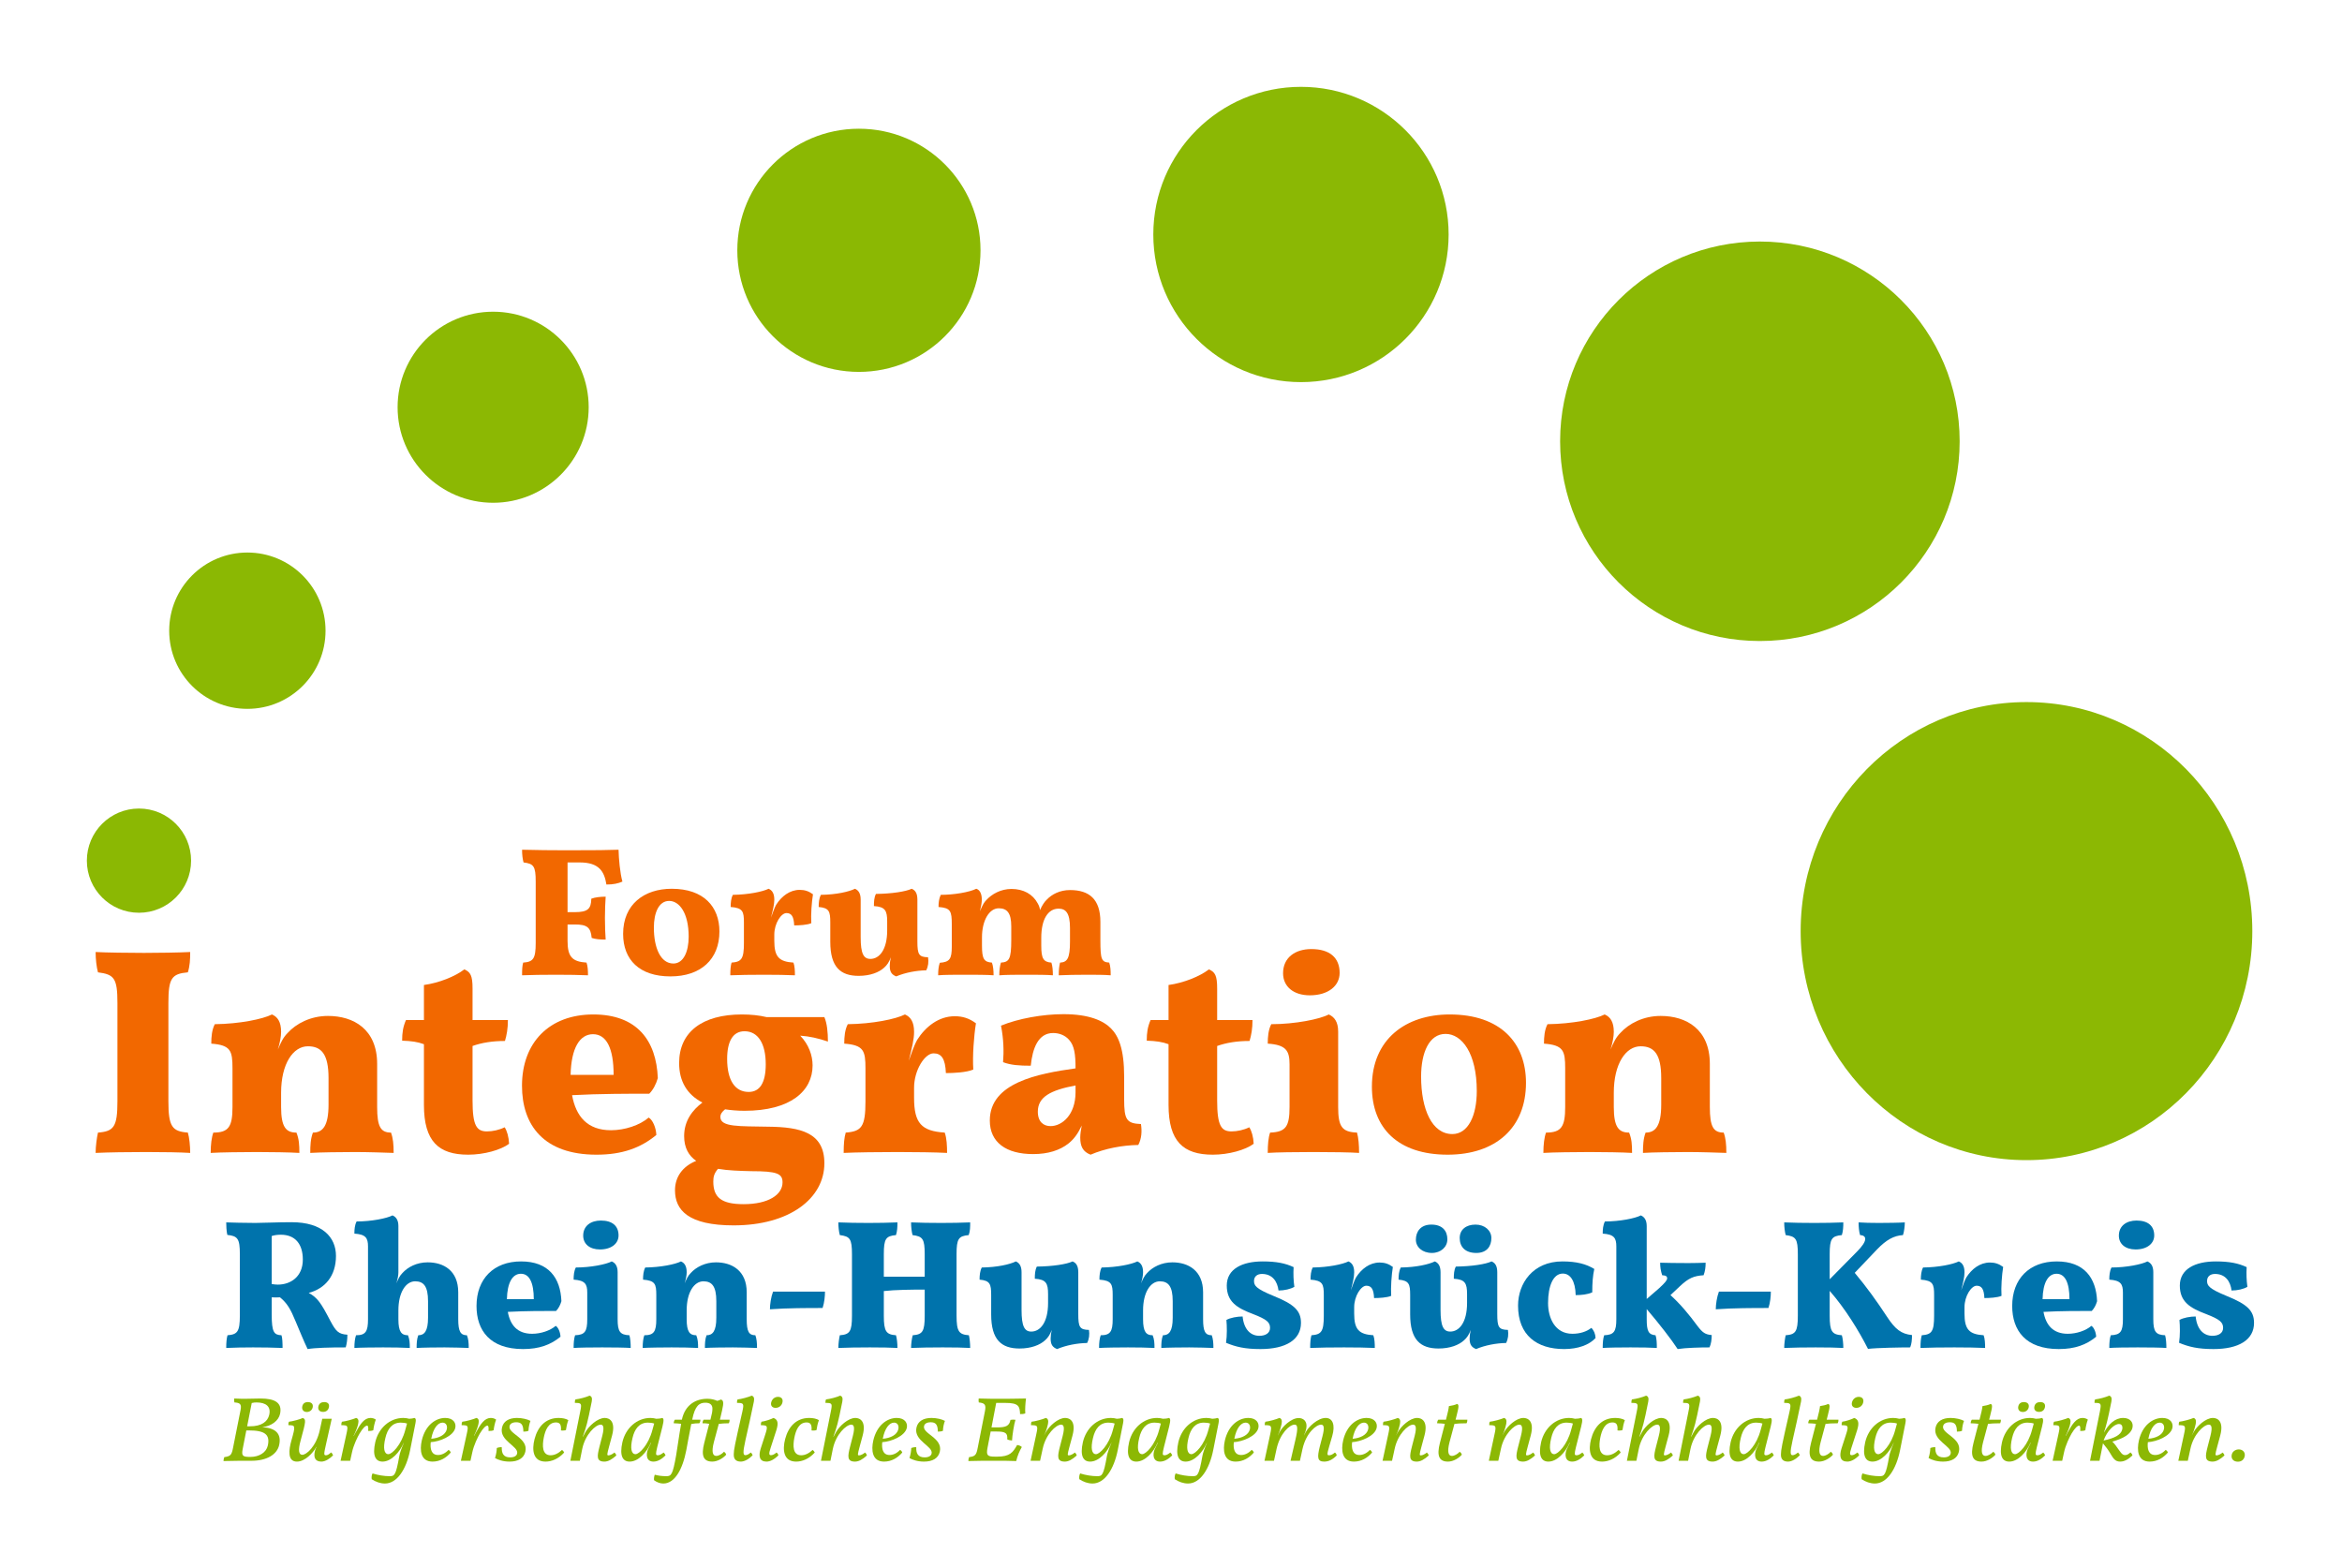 <?xml version="1.0" encoding="UTF-8" standalone="no"?>
<svg
   xmlns:osb="http://www.openswatchbook.org/uri/2009/osb"
   xmlns:dc="http://purl.org/dc/elements/1.1/"
   xmlns:cc="http://creativecommons.org/ns#"
   xmlns:rdf="http://www.w3.org/1999/02/22-rdf-syntax-ns#"
   xmlns:svg="http://www.w3.org/2000/svg"
   xmlns="http://www.w3.org/2000/svg"
   id="svg8"
   version="1.1"
   viewBox="0 0 134.819 90.297"
   height="90.297mm"
   width="134.819mm">
  <defs
     id="defs2">
    <linearGradient
       osb:paint="solid"
       id="linearGradient3725">
      <stop
         id="stop3723"
         offset="0"
         style="stop-color:#0077b9;stop-opacity:1;" />
    </linearGradient>
  </defs>
  <g
     id="layer1"
     transform="translate(-146.221,-25.896)">
    <g
       id="layer2" />
    <g
       id="flowRoot3750"
       style="font-style:normal;font-weight:normal;font-size:40px;line-height:125%;font-family:sans-serif;letter-spacing:0px;word-spacing:0px;fill:#f26800;fill-opacity:1;stroke:none;stroke-width:1px;stroke-linecap:butt;stroke-linejoin:miter;stroke-opacity:1"
       transform="matrix(0.265,0,0,0.265,17.581,-16.934)"
       aria-label="Forum
">
      <path
         id="path865"
         style="font-style:normal;font-variant:normal;font-weight:800;font-stretch:normal;line-height:100%;font-family:Vollkorn;-inkscape-font-specification:'Vollkorn Ultra-Bold';text-align:center;text-anchor:middle;fill:#f26800;fill-opacity:1;stroke:none;stroke-opacity:1"
         d="m 611.364,348.993 c 4.28,0 5.36,2.04 5.8,4.8 1.56,0 2.56,-0.24 3.48,-0.64 -0.52,-1.84 -0.8,-4.96 -0.84,-6.92 -2,0.08 -4.96,0.12 -11.2,0.12 -2.56,0 -7.48,-0.04 -9.76,-0.12 0,1.12 0.12,2.04 0.32,2.76 2.2,0.28 2.64,0.8 2.64,4.16 v 13.36 c 0,3.44 -0.56,4.08 -2.72,4.24 -0.2,0.68 -0.24,1.52 -0.24,2.76 1.64,-0.08 4.76,-0.12 7.4,-0.12 2.36,0 5.48,0.04 6.92,0.12 0,-0.92 -0.04,-2 -0.32,-2.76 -3.12,-0.2 -4.12,-1.28 -4.12,-4.72 v -3.56 h 1.6 c 2.6,0 3.44,0.6 3.64,2.92 0.84,0.28 1.76,0.36 3.04,0.36 -0.08,-1.2 -0.16,-2.68 -0.16,-4.72 0,-1.84 0.08,-3.32 0.16,-4.6 -1.08,0 -2.28,0.12 -3.12,0.44 -0.04,2.2 -0.76,2.92 -3.56,2.92 h -1.6 v -10.8 z" />
      <path
         id="path867"
         style="font-style:normal;font-variant:normal;font-weight:800;font-stretch:normal;line-height:100%;font-family:Vollkorn;-inkscape-font-specification:'Vollkorn Ultra-Bold';text-align:center;text-anchor:middle;fill:#f26800;fill-opacity:1;stroke:none;stroke-opacity:1"
         d="m 631.074,373.753 c 6.56,0 10.64,-3.68 10.64,-9.76 0,-5.4 -3.44,-9.28 -10.36,-9.28 -5.96,0 -10.56,3.36 -10.56,9.8 0,5.64 3.56,9.24 10.28,9.24 z m 0.64,-2.8 c -2.76,0 -4.24,-3.36 -4.24,-7.8 0,-3.24 1.08,-5.8 3.32,-5.8 2.2,0 4.24,2.6 4.24,7.76 0,3.32 -1.16,5.84 -3.32,5.84 z" />
      <path
         id="path869"
         style="font-style:normal;font-variant:normal;font-weight:800;font-stretch:normal;line-height:100%;font-family:Vollkorn;-inkscape-font-specification:'Vollkorn Ultra-Bold';text-align:center;text-anchor:middle;fill:#f26800;fill-opacity:1;stroke:none;stroke-opacity:1"
         d="m 653.635,364.673 c 0,-2.44 1.48,-4.68 2.64,-4.68 1.08,0 1.6,0.72 1.68,2.68 1.04,0 2.8,-0.08 3.72,-0.48 -0.12,-1.84 0.08,-4.56 0.36,-6.28 -0.92,-0.68 -1.8,-0.96 -2.88,-0.96 -2.16,0 -3.96,1.4 -5.12,3.24 -0.32,0.56 -0.76,1.76 -1.12,2.8 0.44,-1.8 0.72,-2.88 0.72,-3.92 0,-1.36 -0.48,-2.04 -1.24,-2.36 -1.28,0.64 -4.4,1.28 -7.76,1.32 -0.4,0.76 -0.48,1.72 -0.48,2.64 2.64,0.2 2.88,0.96 2.88,3.36 v 4.48 c 0,3.44 -0.52,4.08 -2.68,4.24 -0.2,0.68 -0.28,1.52 -0.28,2.76 1.64,-0.08 4.76,-0.12 7.36,-0.12 2.36,0 5.2,0.04 6.68,0.12 0,-0.92 -0.04,-2 -0.32,-2.76 -3.16,-0.2 -4.16,-1.28 -4.16,-4.72 z" />
      <path
         id="path871"
         style="font-style:normal;font-variant:normal;font-weight:800;font-stretch:normal;line-height:100%;font-family:Vollkorn;-inkscape-font-specification:'Vollkorn Ultra-Bold';text-align:center;text-anchor:middle;fill:#f26800;fill-opacity:1;stroke:none;stroke-opacity:1"
         d="m 687.037,369.593 c -2,-0.04 -2.32,-0.6 -2.32,-3.44 v -9.08 c 0,-1.36 -0.44,-2.04 -1.24,-2.36 -1.24,0.6 -4.28,1.08 -7.76,1.12 -0.4,0.76 -0.44,1.72 -0.44,2.64 2.44,0.16 2.88,0.96 2.88,3.36 v 1.92 c 0,4.24 -1.72,6.2 -3.64,6.2 -1.48,0 -2.12,-1.12 -2.12,-4.72 v -8.16 c 0,-1.36 -0.48,-2.04 -1.24,-2.36 -1.28,0.64 -4.04,1.28 -7.4,1.32 -0.4,0.76 -0.48,1.72 -0.48,2.64 2.28,0.2 2.52,0.96 2.52,3.36 v 4.2 c 0,5.52 2.24,7.4 6.16,7.4 2.52,0 4.44,-0.76 5.56,-1.8 0.6,-0.52 1.08,-1.24 1.44,-2.24 -0.16,0.68 -0.24,1.36 -0.24,1.88 0,1.28 0.4,1.88 1.4,2.28 2,-0.84 4.36,-1.28 6.52,-1.32 0.44,-0.84 0.56,-1.84 0.4,-2.84 z" />
      <path
         id="path873"
         style="font-style:normal;font-variant:normal;font-weight:800;font-stretch:normal;line-height:100%;font-family:Vollkorn;-inkscape-font-specification:'Vollkorn Ultra-Bold';text-align:center;text-anchor:middle;fill:#f26800;fill-opacity:1;stroke:none;stroke-opacity:1"
         d="m 726.391,370.753 c -1.68,-0.12 -1.92,-0.64 -1.92,-4.92 v -3.92 c 0,-4.96 -2.44,-6.92 -6.6,-6.92 -2.2,0 -3.96,0.92 -5.08,2.12 -0.48,0.44 -1,1.24 -1.44,2.24 -0.04,-0.48 -0.2,-0.96 -0.48,-1.44 -1.08,-2.04 -3.12,-3.16 -5.72,-3.16 -2.32,0 -4.28,1.12 -5.48,2.44 -0.4,0.4 -0.8,1 -1.36,2.4 0.28,-1.24 0.4,-1.84 0.4,-2.56 0,-1.36 -0.52,-2.12 -1.2,-2.32 -1.52,0.76 -4.88,1.32 -7.72,1.32 -0.4,0.88 -0.48,1.76 -0.48,2.64 2.64,0.2 2.88,0.88 2.88,3.8 v 4.8 c 0,2.68 -0.44,3.36 -2.6,3.52 -0.28,0.76 -0.36,1.72 -0.36,2.72 1.16,-0.12 4.04,-0.12 5.92,-0.12 1.84,0 4.84,0 6.12,0.12 0,-1 -0.08,-2 -0.36,-2.76 -1.72,-0.12 -2.16,-0.8 -2.16,-3.68 v -1.8 c 0,-3.72 1.6,-6.32 3.64,-6.32 1.8,0 2.72,1 2.72,3.92 v 2.96 c 0,4.24 -0.48,4.8 -2.24,4.92 -0.24,0.72 -0.36,1.76 -0.36,2.76 1.44,-0.12 3.8,-0.12 5.92,-0.12 2.08,0 4.48,0 5.72,0.12 0,-1 -0.08,-2.08 -0.32,-2.76 -1.76,-0.12 -2.2,-0.92 -2.2,-3.68 v -1.72 c 0,-4.04 1.48,-6.32 3.76,-6.32 1.52,0 2.48,0.88 2.48,4.2 v 2.92 c 0,3.72 -0.6,4.52 -2.16,4.6 -0.2,0.84 -0.28,1.6 -0.28,2.76 1.4,-0.08 4.04,-0.12 6,-0.12 1.96,0 3.92,0 5.28,0.12 0,-1 -0.04,-1.96 -0.32,-2.76 z" />
    </g>
    <g
       id="flowRoot3750-0"
       style="font-style:normal;font-weight:normal;font-size:64px;line-height:125%;font-family:sans-serif;letter-spacing:0px;word-spacing:0px;fill:#f26800;fill-opacity:1;stroke:none;stroke-width:1px;stroke-linecap:butt;stroke-linejoin:miter;stroke-opacity:1"
       transform="matrix(0.265,0,0,0.265,23.007,-12.456)"
       aria-label="Integration">
      <path
         id="path842"
         style="font-style:normal;font-variant:normal;font-weight:800;font-stretch:normal;line-height:100%;font-family:Vollkorn;-inkscape-font-specification:'Vollkorn Ultra-Bold';text-align:center;text-anchor:middle;fill:#f26800;fill-opacity:1;stroke:none;stroke-opacity:1"
         d="m 490.468,362.628 v 21.376 c 0,5.504 -0.768,6.528 -4.224,6.784 -0.256,1.088 -0.512,3.008 -0.512,4.416 2.752,-0.128 7.04,-0.192 10.944,-0.192 3.968,0 7.488,0.064 9.6,0.192 0,-1.536 -0.192,-3.392 -0.512,-4.416 -3.392,-0.256 -4.224,-1.28 -4.224,-6.784 v -21.376 c 0,-5.376 0.704,-6.336 4.224,-6.656 0.448,-1.408 0.512,-2.816 0.512,-4.416 -2.56,0.128 -7.04,0.192 -10.048,0.192 -3.008,0 -8.32,-0.064 -10.496,-0.192 0,1.536 0.192,3.264 0.512,4.416 3.52,0.448 4.224,1.28 4.224,6.656 z" />
      <path
         id="path844"
         style="font-style:normal;font-variant:normal;font-weight:800;font-stretch:normal;line-height:100%;font-family:Vollkorn;-inkscape-font-specification:'Vollkorn Ultra-Bold';text-align:center;text-anchor:middle;fill:#f26800;fill-opacity:1;stroke:none;stroke-opacity:1"
         d="m 549.894,390.788 c -2.24,0 -3.008,-1.28 -3.008,-5.568 v -9.344 c 0,-7.552 -5.12,-10.432 -10.688,-10.432 -3.776,0 -6.912,1.664 -8.768,3.712 -1.024,1.024 -1.536,2.24 -2.112,3.584 0.448,-1.472 0.704,-2.816 0.704,-3.84 0,-2.176 -0.768,-3.264 -1.984,-3.776 -2.048,1.024 -7.04,2.048 -12.416,2.112 -0.64,1.216 -0.768,2.752 -0.768,4.224 4.224,0.32 4.608,1.536 4.608,5.376 v 8.384 c 0,4.288 -0.832,5.568 -4.16,5.568 -0.384,1.024 -0.576,2.624 -0.576,4.416 1.92,-0.128 7.04,-0.192 10.048,-0.192 2.944,0 7.296,0.064 9.216,0.192 0,-1.728 -0.064,-3.008 -0.64,-4.416 -2.24,0 -3.328,-1.152 -3.328,-5.568 v -3.072 c 0,-6.336 2.624,-10.112 5.824,-10.112 2.944,0 4.48,1.728 4.48,6.912 v 5.76 c 0,4.672 -1.28,6.08 -3.392,6.08 -0.512,1.344 -0.576,2.816 -0.576,4.416 1.92,-0.128 6.784,-0.192 9.728,-0.192 2.88,0 6.464,0.128 8.384,0.192 0,-1.856 -0.128,-3.2 -0.576,-4.416 z" />
      <path
         id="path846"
         style="font-style:normal;font-variant:normal;font-weight:800;font-stretch:normal;line-height:100%;font-family:Vollkorn;-inkscape-font-specification:'Vollkorn Ultra-Bold';text-align:center;text-anchor:middle;fill:#f26800;fill-opacity:1;stroke:none;stroke-opacity:1"
         d="m 566.651,395.588 c 3.456,0 7.104,-1.024 8.896,-2.368 -0.064,-1.472 -0.448,-2.816 -0.96,-3.584 -1.152,0.576 -2.624,0.896 -3.84,0.896 -2.24,0 -3.136,-1.216 -3.136,-6.72 v -11.84 c 1.984,-0.704 4.288,-1.088 7.04,-1.088 0.384,-1.28 0.64,-2.688 0.64,-4.544 h -7.68 v -6.848 c 0,-2.816 -0.448,-3.584 -1.792,-4.16 -1.984,1.536 -5.504,2.944 -8.768,3.392 v 7.616 h -3.904 c -0.64,1.472 -0.832,2.752 -0.832,4.48 1.984,0.064 3.392,0.256 4.736,0.768 v 13.184 c 0,7.936 3.2,10.816 9.6,10.816 z" />
      <path
         id="path848"
         style="font-style:normal;font-variant:normal;font-weight:800;font-stretch:normal;line-height:100%;font-family:Vollkorn;-inkscape-font-specification:'Vollkorn Ultra-Bold';text-align:center;text-anchor:middle;fill:#f26800;fill-opacity:1;stroke:none;stroke-opacity:1"
         d="m 605.871,387.524 c -1.92,1.664 -5.184,2.752 -8.192,2.752 -5.12,0 -7.616,-3.008 -8.448,-7.616 5.824,-0.32 12.544,-0.32 16.768,-0.32 0.832,-0.832 1.472,-2.048 1.856,-3.392 -0.32,-8.128 -4.48,-13.824 -14.016,-13.824 -9.536,0 -15.488,6.08 -15.488,15.488 0,8.512 4.672,14.976 16.192,14.976 5.568,0 9.6,-1.472 12.992,-4.288 -0.064,-1.536 -0.768,-3.264 -1.664,-3.776 z m -12.096,-18.112 c 2.944,0 4.48,3.072 4.48,8.832 h -9.344 c 0.128,-5.824 1.984,-8.832 4.864,-8.832 z" />
      <path
         id="path850"
         style="font-style:normal;font-variant:normal;font-weight:800;font-stretch:normal;line-height:100%;font-family:Vollkorn;-inkscape-font-specification:'Vollkorn Ultra-Bold';text-align:center;text-anchor:middle;fill:#f26800;fill-opacity:1;stroke:none;stroke-opacity:1"
         d="m 631.813,389.508 c -6.208,-0.128 -10.368,0.128 -10.368,-2.112 0,-0.64 0.384,-1.152 1.024,-1.664 1.28,0.192 2.688,0.32 4.224,0.32 9.984,0 14.784,-4.288 14.784,-9.856 0,-2.176 -0.832,-4.544 -2.688,-6.464 1.984,0.128 3.968,0.576 6.016,1.28 0,-2.048 -0.192,-3.968 -0.768,-5.312 h -12.544 c -1.6,-0.384 -3.392,-0.576 -5.376,-0.576 -8.64,0 -13.632,3.84 -13.632,10.56 0,3.968 1.728,6.848 5.056,8.576 -2.112,1.6 -3.968,3.904 -3.968,7.296 0,2.56 1.024,4.288 2.624,5.376 -3.008,1.216 -4.608,3.52 -4.608,6.4 0,4.288 2.88,7.616 12.736,7.616 12.096,0 19.712,-5.824 19.712,-13.504 0,-6.656 -5.184,-7.872 -12.224,-7.936 z m -5.12,-20.736 c 2.944,0 4.608,2.688 4.608,7.168 0,4.032 -1.28,6.016 -3.712,6.016 -2.944,0 -4.672,-2.496 -4.672,-7.168 0,-3.776 1.216,-6.016 3.776,-6.016 z m -0.192,37.568 c -4.864,0 -6.592,-1.472 -6.592,-4.928 0,-1.024 0.192,-1.792 1.024,-2.752 2.24,0.384 4.736,0.448 7.232,0.512 5.568,0 6.784,0.512 6.784,2.432 0,2.688 -3.072,4.736 -8.448,4.736 z" />
      <path
         id="path852"
         style="font-style:normal;font-variant:normal;font-weight:800;font-stretch:normal;line-height:100%;font-family:Vollkorn;-inkscape-font-specification:'Vollkorn Ultra-Bold';text-align:center;text-anchor:middle;fill:#f26800;fill-opacity:1;stroke:none;stroke-opacity:1"
         d="m 663.522,381.06 c 0,-3.904 2.368,-7.488 4.224,-7.488 1.728,0 2.56,1.152 2.688,4.288 1.664,0 4.48,-0.128 5.952,-0.768 -0.192,-2.944 0.128,-7.296 0.576,-10.048 -1.472,-1.088 -2.88,-1.536 -4.608,-1.536 -3.456,0 -6.336,2.24 -8.192,5.184 -0.512,0.896 -1.216,2.816 -1.792,4.48 0.704,-2.88 1.152,-4.608 1.152,-6.272 0,-2.176 -0.768,-3.264 -1.984,-3.776 -2.048,1.024 -7.04,2.048 -12.416,2.112 -0.64,1.216 -0.768,2.752 -0.768,4.224 4.224,0.32 4.608,1.536 4.608,5.376 v 7.168 c 0,5.504 -0.832,6.528 -4.288,6.784 -0.32,1.088 -0.448,2.432 -0.448,4.416 2.624,-0.128 7.616,-0.192 11.776,-0.192 3.776,0 8.32,0.064 10.688,0.192 0,-1.472 -0.064,-3.2 -0.512,-4.416 -5.056,-0.32 -6.656,-2.048 -6.656,-7.552 z" />
      <path
         id="path854"
         style="font-style:normal;font-variant:normal;font-weight:800;font-stretch:normal;line-height:100%;font-family:Vollkorn;-inkscape-font-specification:'Vollkorn Ultra-Bold';text-align:center;text-anchor:middle;fill:#f26800;fill-opacity:1;stroke:none;stroke-opacity:1"
         d="m 712.805,388.932 c -3.136,-0.128 -3.648,-0.96 -3.648,-5.376 v -4.928 c 0,-6.016 -1.216,-8.832 -2.88,-10.496 -1.664,-1.664 -4.736,-3.072 -10.304,-3.072 -4.544,0 -9.856,0.96 -13.568,2.496 0.576,2.944 0.64,5.568 0.448,7.936 1.664,0.64 3.52,0.768 6.016,0.768 0.384,-3.776 1.6,-7.104 4.864,-7.104 1.152,0 2.496,0.384 3.456,1.472 1.152,1.28 1.408,3.136 1.408,6.208 -8.256,1.152 -18.624,3.136 -18.624,11.328 0,4.736 3.52,7.296 9.408,7.296 3.264,0 5.824,-0.832 7.68,-2.304 1.216,-0.96 2.112,-2.24 2.88,-3.904 -0.192,0.96 -0.32,1.92 -0.32,2.624 0,1.92 0.576,3.072 2.24,3.712 3.136,-1.344 6.848,-2.048 10.368,-2.112 0.704,-1.344 0.832,-2.944 0.576,-4.544 z m -14.208,-6.912 c 0,4.928 -2.944,7.36 -5.44,7.36 -1.472,0 -2.752,-0.896 -2.752,-3.136 0,-3.2 2.752,-4.672 8.192,-5.696 z" />
      <path
         id="path856"
         style="font-style:normal;font-variant:normal;font-weight:800;font-stretch:normal;line-height:100%;font-family:Vollkorn;-inkscape-font-specification:'Vollkorn Ultra-Bold';text-align:center;text-anchor:middle;fill:#f26800;fill-opacity:1;stroke:none;stroke-opacity:1"
         d="m 728.401,395.588 c 3.456,0 7.104,-1.024 8.896,-2.368 -0.064,-1.472 -0.448,-2.816 -0.96,-3.584 -1.152,0.576 -2.624,0.896 -3.84,0.896 -2.24,0 -3.136,-1.216 -3.136,-6.72 v -11.84 c 1.984,-0.704 4.288,-1.088 7.04,-1.088 0.384,-1.28 0.64,-2.688 0.64,-4.544 h -7.68 v -6.848 c 0,-2.816 -0.448,-3.584 -1.792,-4.16 -1.984,1.536 -5.504,2.944 -8.768,3.392 v 7.616 h -3.904 c -0.64,1.472 -0.832,2.752 -0.832,4.48 1.984,0.064 3.392,0.256 4.736,0.768 v 13.184 c 0,7.936 3.2,10.816 9.6,10.816 z" />
      <path
         id="path858"
         style="font-style:normal;font-variant:normal;font-weight:800;font-stretch:normal;line-height:100%;font-family:Vollkorn;-inkscape-font-specification:'Vollkorn Ultra-Bold';text-align:center;text-anchor:middle;fill:#f26800;fill-opacity:1;stroke:none;stroke-opacity:1"
         d="m 749.503,360.964 c 3.968,0 6.464,-2.048 6.464,-4.864 0,-3.328 -2.176,-5.184 -6.144,-5.184 -3.52,0 -6.144,1.856 -6.144,5.248 0,2.88 2.24,4.8 5.824,4.8 z m -9.152,34.24 c 1.728,-0.128 6.016,-0.192 9.92,-0.192 3.968,0 8.192,0.064 9.92,0.192 0,-1.728 -0.128,-3.264 -0.448,-4.416 -3.264,-0.128 -4.096,-1.28 -4.096,-5.568 v -16.384 c 0,-2.112 -0.832,-3.2 -2.048,-3.712 -1.92,1.024 -7.296,2.112 -12.48,2.112 -0.64,1.216 -0.768,2.752 -0.768,4.224 3.968,0.256 4.736,1.536 4.736,4.48 v 9.28 c 0,4.288 -0.832,5.44 -4.224,5.568 -0.384,1.088 -0.512,2.624 -0.512,4.416 z" />
      <path
         id="path860"
         style="font-style:normal;font-variant:normal;font-weight:800;font-stretch:normal;line-height:100%;font-family:Vollkorn;-inkscape-font-specification:'Vollkorn Ultra-Bold';text-align:center;text-anchor:middle;fill:#f26800;fill-opacity:1;stroke:none;stroke-opacity:1"
         d="m 779.424,395.588 c 10.496,0 17.024,-5.888 17.024,-15.616 0,-8.64 -5.504,-14.848 -16.576,-14.848 -9.536,0 -16.896,5.376 -16.896,15.68 0,9.024 5.696,14.784 16.448,14.784 z m 1.024,-4.48 c -4.416,0 -6.784,-5.376 -6.784,-12.48 0,-5.184 1.728,-9.28 5.312,-9.28 3.52,0 6.784,4.16 6.784,12.416 0,5.312 -1.856,9.344 -5.312,9.344 z" />
      <path
         id="path862"
         style="font-style:normal;font-variant:normal;font-weight:800;font-stretch:normal;line-height:100%;font-family:Vollkorn;-inkscape-font-specification:'Vollkorn Ultra-Bold';text-align:center;text-anchor:middle;fill:#f26800;fill-opacity:1;stroke:none;stroke-opacity:1"
         d="m 839.394,390.788 c -2.24,0 -3.008,-1.28 -3.008,-5.568 v -9.344 c 0,-7.552 -5.12,-10.432 -10.688,-10.432 -3.776,0 -6.912,1.664 -8.768,3.712 -1.024,1.024 -1.536,2.24 -2.112,3.584 0.448,-1.472 0.704,-2.816 0.704,-3.84 0,-2.176 -0.768,-3.264 -1.984,-3.776 -2.048,1.024 -7.04,2.048 -12.416,2.112 -0.64,1.216 -0.768,2.752 -0.768,4.224 4.224,0.32 4.608,1.536 4.608,5.376 v 8.384 c 0,4.288 -0.832,5.568 -4.16,5.568 -0.384,1.024 -0.576,2.624 -0.576,4.416 1.92,-0.128 7.04,-0.192 10.048,-0.192 2.944,0 7.296,0.064 9.216,0.192 0,-1.728 -0.064,-3.008 -0.64,-4.416 -2.24,0 -3.328,-1.152 -3.328,-5.568 v -3.072 c 0,-6.336 2.624,-10.112 5.824,-10.112 2.944,0 4.48,1.728 4.48,6.912 v 5.76 c 0,4.672 -1.28,6.08 -3.392,6.08 -0.512,1.344 -0.576,2.816 -0.576,4.416 1.92,-0.128 6.784,-0.192 9.728,-0.192 2.88,0 6.464,0.128 8.384,0.192 0,-1.856 -0.128,-3.2 -0.576,-4.416 z" />
    </g>
    <g
       id="flowRoot3750-5"
       style="font-style:normal;font-weight:normal;font-size:40px;line-height:125%;font-family:sans-serif;letter-spacing:0px;word-spacing:0px;fill:#0073ac;fill-opacity:1;stroke:none;stroke-width:1px;stroke-linecap:butt;stroke-linejoin:miter;stroke-opacity:1"
       transform="matrix(0.265,0,0,0.265,41.977,4.521)"
       aria-label="Rhein-Hunsrück-Kreis
">
      <path
         id="path876"
         style="font-style:normal;font-variant:normal;font-weight:800;font-stretch:normal;line-height:100%;font-family:Vollkorn;-inkscape-font-specification:'Vollkorn Ultra-Bold';text-align:center;text-anchor:middle;fill:#0073ac;fill-opacity:1;stroke:none;stroke-opacity:1"
         d="m 465.156,367.673 c -2.04,-3.92 -2.8,-5.08 -4.72,-6.12 3.48,-0.92 5.92,-3.6 5.92,-8.04 0,-4.04 -2.92,-7.32 -9.64,-7.32 -3.12,0 -6.16,0.16 -7.88,0.16 -2.52,0 -4.92,-0.08 -6.32,-0.12 0,0.56 0.04,1.96 0.24,2.72 2.24,0.24 2.72,0.8 2.72,4.16 v 13.4 c 0,3.44 -0.52,4.08 -2.68,4.24 -0.2,0.68 -0.28,1.6 -0.28,2.76 1.68,-0.08 3.88,-0.12 5.84,-0.12 1.68,0 4.84,0.04 6.4,0.12 0,-1 -0.04,-2.24 -0.24,-2.76 -1.6,-0.08 -2.12,-0.6 -2.12,-4.52 v -3.72 c 0.64,0.04 1.2,0.04 1.8,0 1.56,1.28 2.32,2.6 3.4,5.24 0.88,2.04 1.6,3.92 2.6,6 1.68,-0.28 4.64,-0.36 8.28,-0.36 0.24,-0.84 0.36,-1.72 0.36,-2.76 -1.92,-0.12 -2.48,-0.72 -3.68,-2.96 z m -11.44,-7.92 c -0.36,0 -0.72,-0.04 -1.32,-0.12 v -10.44 c 0.64,-0.2 1.24,-0.28 2,-0.28 3.08,0 4.76,2 4.76,5.4 0,3.72 -2.64,5.44 -5.44,5.44 z" />
      <path
         id="path878"
         style="font-style:normal;font-variant:normal;font-weight:800;font-stretch:normal;line-height:100%;font-family:Vollkorn;-inkscape-font-specification:'Vollkorn Ultra-Bold';text-align:center;text-anchor:middle;fill:#0073ac;fill-opacity:1;stroke:none;stroke-opacity:1"
         d="m 494.796,370.753 c -1.36,0 -1.88,-0.8 -1.88,-3.48 v -5.84 c 0,-4.72 -3.16,-6.52 -6.64,-6.52 -2.4,0 -4.32,1.04 -5.48,2.32 -0.64,0.64 -0.96,1.4 -1.32,2.24 0.28,-0.92 0.44,-1.76 0.44,-2.4 v -10.04 c 0,-1.32 -0.52,-2 -1.28,-2.32 -1.2,0.64 -4.56,1.32 -7.8,1.32 -0.4,0.76 -0.48,1.72 -0.48,2.64 2.48,0.16 2.96,0.96 2.96,2.8 v 15.8 c 0,2.68 -0.52,3.48 -2.6,3.48 -0.24,0.64 -0.36,1.64 -0.36,2.76 1.2,-0.08 4.36,-0.12 6.24,-0.12 1.88,0 4.6,0.04 5.8,0.12 0,-1.08 -0.04,-1.88 -0.4,-2.76 -1.4,0 -2.08,-0.72 -2.08,-3.48 v -1.92 c 0,-3.96 1.64,-6.32 3.64,-6.32 1.84,0 2.8,1.08 2.8,4.32 v 3.6 c 0,2.92 -0.8,3.8 -2.12,3.8 -0.32,0.84 -0.36,1.76 -0.36,2.76 1.2,-0.08 4.24,-0.12 6.08,-0.12 1.8,0 4.04,0.08 5.24,0.12 0,-1.16 -0.08,-2 -0.4,-2.76 z" />
      <path
         id="path880"
         style="font-style:normal;font-variant:normal;font-weight:800;font-stretch:normal;line-height:100%;font-family:Vollkorn;-inkscape-font-specification:'Vollkorn Ultra-Bold';text-align:center;text-anchor:middle;fill:#0073ac;fill-opacity:1;stroke:none;stroke-opacity:1"
         d="m 514.087,368.713 c -1.2,1.04 -3.24,1.72 -5.12,1.72 -3.2,0 -4.76,-1.88 -5.28,-4.76 3.64,-0.2 7.84,-0.2 10.48,-0.2 0.52,-0.52 0.92,-1.28 1.16,-2.12 -0.2,-5.08 -2.8,-8.64 -8.76,-8.64 -5.96,0 -9.68,3.8 -9.68,9.68 0,5.32 2.92,9.36 10.12,9.36 3.48,0 6,-0.92 8.12,-2.68 -0.04,-0.96 -0.48,-2.04 -1.04,-2.36 z m -7.56,-11.32 c 1.84,0 2.8,1.92 2.8,5.52 h -5.84 c 0.08,-3.64 1.24,-5.52 3.04,-5.52 z" />
      <path
         id="path882"
         style="font-style:normal;font-variant:normal;font-weight:800;font-stretch:normal;line-height:100%;font-family:Vollkorn;-inkscape-font-specification:'Vollkorn Ultra-Bold';text-align:center;text-anchor:middle;fill:#0073ac;fill-opacity:1;stroke:none;stroke-opacity:1"
         d="m 523.701,352.113 c 2.48,0 4.04,-1.28 4.04,-3.04 0,-2.08 -1.36,-3.24 -3.84,-3.24 -2.2,0 -3.84,1.16 -3.84,3.28 0,1.8 1.4,3 3.64,3 z m -5.72,21.4 c 1.08,-0.08 3.76,-0.12 6.2,-0.12 2.48,0 5.12,0.04 6.2,0.12 0,-1.08 -0.08,-2.04 -0.28,-2.76 -2.04,-0.08 -2.56,-0.8 -2.56,-3.48 v -10.24 c 0,-1.32 -0.52,-2 -1.28,-2.32 -1.2,0.64 -4.56,1.32 -7.8,1.32 -0.4,0.76 -0.48,1.72 -0.48,2.64 2.48,0.16 2.96,0.96 2.96,2.8 v 5.8 c 0,2.68 -0.52,3.4 -2.64,3.48 -0.24,0.68 -0.32,1.64 -0.32,2.76 z" />
      <path
         id="path884"
         style="font-style:normal;font-variant:normal;font-weight:800;font-stretch:normal;line-height:100%;font-family:Vollkorn;-inkscape-font-specification:'Vollkorn Ultra-Bold';text-align:center;text-anchor:middle;fill:#0073ac;fill-opacity:1;stroke:none;stroke-opacity:1"
         d="m 557.461,370.753 c -1.4,0 -1.88,-0.8 -1.88,-3.48 v -5.84 c 0,-4.72 -3.2,-6.52 -6.68,-6.52 -2.36,0 -4.32,1.04 -5.48,2.32 -0.64,0.64 -0.96,1.4 -1.32,2.24 0.28,-0.92 0.44,-1.76 0.44,-2.4 0,-1.36 -0.48,-2.04 -1.24,-2.36 -1.28,0.64 -4.4,1.28 -7.76,1.32 -0.4,0.76 -0.48,1.72 -0.48,2.64 2.64,0.2 2.88,0.96 2.88,3.36 v 5.24 c 0,2.68 -0.52,3.48 -2.6,3.48 -0.24,0.64 -0.36,1.64 -0.36,2.76 1.2,-0.08 4.4,-0.12 6.28,-0.12 1.84,0 4.56,0.04 5.76,0.12 0,-1.08 -0.04,-1.88 -0.4,-2.76 -1.4,0 -2.08,-0.72 -2.08,-3.48 v -1.92 c 0,-3.96 1.64,-6.32 3.64,-6.32 1.84,0 2.8,1.08 2.8,4.32 v 3.6 c 0,2.92 -0.8,3.8 -2.12,3.8 -0.32,0.84 -0.36,1.76 -0.36,2.76 1.2,-0.08 4.24,-0.12 6.08,-0.12 1.8,0 4.04,0.08 5.24,0.12 0,-1.16 -0.08,-2 -0.36,-2.76 z" />
      <path
         id="path886"
         style="font-style:normal;font-variant:normal;font-weight:800;font-stretch:normal;line-height:100%;font-family:Vollkorn;-inkscape-font-specification:'Vollkorn Ultra-Bold';text-align:center;text-anchor:middle;fill:#0073ac;fill-opacity:1;stroke:none;stroke-opacity:1"
         d="m 572.584,361.273 h -11.28 c -0.44,1.16 -0.68,2.76 -0.68,3.84 3.76,-0.28 8.2,-0.28 11.44,-0.28 0.4,-1.2 0.52,-2.6 0.52,-3.56 z" />
      <path
         id="path888"
         style="font-style:normal;font-variant:normal;font-weight:800;font-stretch:normal;line-height:100%;font-family:Vollkorn;-inkscape-font-specification:'Vollkorn Ultra-Bold';text-align:center;text-anchor:middle;fill:#0073ac;fill-opacity:1;stroke:none;stroke-opacity:1"
         d="m 601.165,366.513 v -13.36 c 0,-3.36 0.44,-3.96 2.64,-4.16 0.32,-0.88 0.32,-1.76 0.32,-2.76 -1.6,0.08 -4.4,0.12 -6.28,0.12 -1.88,0 -5.2,-0.04 -6.56,-0.12 0,0.96 0.12,2.04 0.32,2.76 2.2,0.28 2.64,0.8 2.64,4.16 v 4.88 h -8.88 v -4.88 c 0,-3.36 0.44,-3.96 2.64,-4.16 0.28,-0.88 0.32,-1.76 0.32,-2.76 -1.6,0.08 -4.4,0.12 -6.28,0.12 -1.88,0 -5.2,-0.04 -6.56,-0.12 0,0.96 0.12,2.04 0.32,2.76 2.2,0.28 2.64,0.8 2.64,4.16 v 13.36 c 0,3.44 -0.48,4.08 -2.64,4.24 -0.16,0.68 -0.32,1.88 -0.32,2.76 1.72,-0.08 4.4,-0.12 6.84,-0.12 2.48,0 4.68,0.04 6,0.12 0,-0.96 -0.12,-2.12 -0.32,-2.76 -2.12,-0.16 -2.64,-0.8 -2.64,-4.24 v -5.36 c 2.4,-0.28 6.16,-0.32 8.88,-0.32 v 5.68 c 0,3.44 -0.48,4.08 -2.6,4.24 -0.2,0.68 -0.36,1.88 -0.36,2.76 1.76,-0.08 4.4,-0.12 6.88,-0.12 2.44,0 4.64,0.04 5.96,0.12 0,-0.96 -0.12,-2.12 -0.28,-2.76 -2.16,-0.16 -2.68,-0.8 -2.68,-4.24 z" />
      <path
         id="path890"
         style="font-style:normal;font-variant:normal;font-weight:800;font-stretch:normal;line-height:100%;font-family:Vollkorn;-inkscape-font-specification:'Vollkorn Ultra-Bold';text-align:center;text-anchor:middle;fill:#0073ac;fill-opacity:1;stroke:none;stroke-opacity:1"
         d="m 629.927,369.593 c -2,-0.04 -2.32,-0.6 -2.32,-3.44 v -9.08 c 0,-1.36 -0.44,-2.04 -1.24,-2.36 -1.24,0.6 -4.28,1.08 -7.76,1.12 -0.4,0.76 -0.44,1.72 -0.44,2.64 2.44,0.16 2.88,0.96 2.88,3.36 v 1.92 c 0,4.24 -1.72,6.2 -3.64,6.2 -1.48,0 -2.12,-1.12 -2.12,-4.72 v -8.16 c 0,-1.36 -0.48,-2.04 -1.24,-2.36 -1.28,0.64 -4.04,1.28 -7.4,1.32 -0.4,0.76 -0.48,1.72 -0.48,2.64 2.28,0.2 2.52,0.96 2.52,3.36 v 4.2 c 0,5.52 2.24,7.4 6.16,7.4 2.52,0 4.44,-0.76 5.56,-1.8 0.6,-0.52 1.08,-1.24 1.44,-2.24 -0.16,0.68 -0.24,1.36 -0.24,1.88 0,1.28 0.4,1.88 1.4,2.28 2,-0.84 4.36,-1.28 6.52,-1.32 0.44,-0.84 0.56,-1.84 0.4,-2.84 z" />
      <path
         id="path892"
         style="font-style:normal;font-variant:normal;font-weight:800;font-stretch:normal;line-height:100%;font-family:Vollkorn;-inkscape-font-specification:'Vollkorn Ultra-Bold';text-align:center;text-anchor:middle;fill:#0073ac;fill-opacity:1;stroke:none;stroke-opacity:1"
         d="m 656.602,370.753 c -1.4,0 -1.88,-0.8 -1.88,-3.48 v -5.84 c 0,-4.72 -3.2,-6.52 -6.68,-6.52 -2.36,0 -4.32,1.04 -5.48,2.32 -0.64,0.64 -0.96,1.4 -1.32,2.24 0.28,-0.92 0.44,-1.76 0.44,-2.4 0,-1.36 -0.48,-2.04 -1.24,-2.36 -1.28,0.64 -4.4,1.28 -7.76,1.32 -0.4,0.76 -0.48,1.72 -0.48,2.64 2.64,0.2 2.88,0.96 2.88,3.36 v 5.24 c 0,2.68 -0.52,3.48 -2.6,3.48 -0.24,0.64 -0.36,1.64 -0.36,2.76 1.2,-0.08 4.4,-0.12 6.28,-0.12 1.84,0 4.56,0.04 5.76,0.12 0,-1.08 -0.04,-1.88 -0.4,-2.76 -1.4,0 -2.08,-0.72 -2.08,-3.48 v -1.92 c 0,-3.96 1.64,-6.32 3.64,-6.32 1.84,0 2.8,1.08 2.8,4.32 v 3.6 c 0,2.92 -0.8,3.8 -2.12,3.8 -0.32,0.84 -0.36,1.76 -0.36,2.76 1.2,-0.08 4.24,-0.12 6.08,-0.12 1.8,0 4.04,0.08 5.24,0.12 0,-1.16 -0.08,-2 -0.36,-2.76 z" />
      <path
         id="path894"
         style="font-style:normal;font-variant:normal;font-weight:800;font-stretch:normal;line-height:100%;font-family:Vollkorn;-inkscape-font-specification:'Vollkorn Ultra-Bold';text-align:center;text-anchor:middle;fill:#0073ac;fill-opacity:1;stroke:none;stroke-opacity:1"
         d="m 674.544,360.233 c -0.2,-1.4 -0.24,-2.88 -0.16,-4.28 -1.8,-0.84 -3.72,-1.24 -6.72,-1.24 -4.44,0 -7.8,1.64 -7.8,5.24 0,3.52 2.2,4.88 5.72,6.2 3,1.16 3.68,1.8 3.68,3 0,1.12 -0.96,1.72 -2.32,1.72 -1.92,0 -3.36,-1.4 -3.64,-4.2 -1.16,0 -2.72,0.28 -3.52,0.76 0.12,1.28 0.16,3.4 -0.08,4.96 2.12,0.88 4.08,1.36 7.48,1.36 5.48,0 8.8,-2 8.8,-5.68 0,-2.64 -1.44,-4.04 -6,-5.88 -3.8,-1.56 -4.2,-2.24 -4.2,-3.24 0,-0.92 0.64,-1.52 1.72,-1.52 2.28,0 3.36,1.64 3.6,3.6 1.28,0 2.64,-0.32 3.44,-0.8 z" />
      <path
         id="path896"
         style="font-style:normal;font-variant:normal;font-weight:800;font-stretch:normal;line-height:100%;font-family:Vollkorn;-inkscape-font-specification:'Vollkorn Ultra-Bold';text-align:center;text-anchor:middle;fill:#0073ac;fill-opacity:1;stroke:none;stroke-opacity:1"
         d="m 687.541,364.673 c 0,-2.44 1.48,-4.68 2.64,-4.68 1.08,0 1.6,0.72 1.68,2.68 1.04,0 2.8,-0.08 3.72,-0.48 -0.12,-1.84 0.08,-4.56 0.36,-6.28 -0.92,-0.68 -1.8,-0.96 -2.88,-0.96 -2.16,0 -3.96,1.4 -5.12,3.24 -0.32,0.56 -0.76,1.76 -1.12,2.8 0.44,-1.8 0.72,-2.88 0.72,-3.92 0,-1.36 -0.48,-2.04 -1.24,-2.36 -1.28,0.64 -4.4,1.28 -7.76,1.32 -0.4,0.76 -0.48,1.72 -0.48,2.64 2.64,0.2 2.88,0.96 2.88,3.36 v 4.48 c 0,3.44 -0.52,4.08 -2.68,4.24 -0.2,0.68 -0.28,1.52 -0.28,2.76 1.64,-0.08 4.76,-0.12 7.36,-0.12 2.36,0 5.2,0.04 6.68,0.12 0,-0.92 -0.04,-2 -0.32,-2.76 -3.16,-0.2 -4.16,-1.28 -4.16,-4.72 z" />
      <path
         id="path898"
         style="font-style:normal;font-variant:normal;font-weight:800;font-stretch:normal;line-height:100%;font-family:Vollkorn;-inkscape-font-specification:'Vollkorn Ultra-Bold';text-align:center;text-anchor:middle;fill:#0073ac;fill-opacity:1;stroke:none;stroke-opacity:1"
         d="m 704.423,352.873 c 1.92,0 3.36,-1.28 3.36,-2.96 0,-1.8 -1.04,-3.2 -3.48,-3.2 -2.36,0 -3.36,1.56 -3.36,3.28 0,1.6 1.4,2.88 3.48,2.88 z m 9.64,0 c 2.4,0 3.28,-1.56 3.28,-3.24 0,-1.64 -1.44,-2.92 -3.44,-2.92 -2.04,0 -3.44,1.08 -3.44,2.92 0,1.92 1.2,3.24 3.6,3.24 z m 6.88,16.72 c -2,-0.04 -2.32,-0.6 -2.32,-3.44 v -9.08 c 0,-1.36 -0.44,-2.04 -1.24,-2.36 -1.24,0.6 -4.28,1.08 -7.76,1.12 -0.4,0.76 -0.44,1.72 -0.44,2.64 2.44,0.16 2.88,0.96 2.88,3.36 v 1.92 c 0,4.24 -1.72,6.2 -3.64,6.2 -1.48,0 -2.12,-1.12 -2.12,-4.72 v -8.16 c 0,-1.36 -0.48,-2.04 -1.24,-2.36 -1.28,0.64 -4.04,1.28 -7.4,1.32 -0.4,0.76 -0.48,1.72 -0.48,2.64 2.28,0.2 2.52,0.96 2.52,3.36 v 4.2 c 0,5.52 2.24,7.4 6.16,7.4 2.52,0 4.44,-0.76 5.56,-1.8 0.6,-0.52 1.08,-1.24 1.44,-2.24 -0.16,0.68 -0.24,1.36 -0.24,1.88 0,1.28 0.4,1.88 1.4,2.28 2,-0.84 4.36,-1.28 6.52,-1.32 0.44,-0.84 0.56,-1.84 0.4,-2.84 z" />
      <path
         id="path900"
         style="font-style:normal;font-variant:normal;font-weight:800;font-stretch:normal;line-height:100%;font-family:Vollkorn;-inkscape-font-specification:'Vollkorn Ultra-Bold';text-align:center;text-anchor:middle;fill:#0073ac;fill-opacity:1;stroke:none;stroke-opacity:1"
         d="m 733.137,373.753 c 3,0 5.44,-0.88 6.84,-2.4 -0.04,-0.92 -0.4,-1.72 -0.92,-2.2 -1,0.8 -2.44,1.28 -4.12,1.28 -3.76,0 -5.28,-3.4 -5.28,-6.68 0,-3.72 1.12,-6.4 3.2,-6.4 1.64,0 2.72,1.6 2.8,4.68 1.2,0 2.56,-0.12 3.6,-0.6 0,-2.08 0.12,-3.6 0.44,-5.08 -1.76,-1.08 -3.88,-1.64 -6.92,-1.64 -6.44,0 -9.64,4.8 -9.64,9.6 0,6.44 4.08,9.44 10,9.44 z" />
      <path
         id="path902"
         style="font-style:normal;font-variant:normal;font-weight:800;font-stretch:normal;line-height:100%;font-family:Vollkorn;-inkscape-font-specification:'Vollkorn Ultra-Bold';text-align:center;text-anchor:middle;fill:#0073ac;fill-opacity:1;stroke:none;stroke-opacity:1"
         d="m 762.127,368.753 c -1.88,-2.56 -3.72,-4.76 -5.88,-6.72 l 2.04,-1.92 c 1.92,-1.8 3,-2.24 5.16,-2.4 0.32,-0.88 0.44,-1.68 0.44,-2.72 -1.16,0.04 -2.44,0.08 -3.76,0.08 -2.28,0 -4.96,-0.04 -6.12,-0.08 0,0.92 0.12,1.76 0.44,2.72 0.8,0.04 1.08,0.24 1.08,0.68 0,0.36 -0.36,0.88 -1.72,2.12 l -2.72,2.36 v -15.84 c 0,-1.32 -0.52,-2 -1.28,-2.32 -1.2,0.64 -4.56,1.32 -7.8,1.32 -0.4,0.76 -0.48,1.72 -0.48,2.64 2.48,0.16 2.96,0.96 2.96,2.8 v 15.8 c 0,2.68 -0.52,3.4 -2.64,3.48 -0.24,0.68 -0.32,1.64 -0.32,2.76 1.04,-0.08 3.76,-0.12 6.04,-0.12 2.24,0 4.64,0.04 5.72,0.12 0,-1.08 -0.04,-2.04 -0.28,-2.76 -1.52,-0.12 -1.92,-0.88 -1.92,-3.48 v -2.2 c 2.64,3.08 5.4,6.64 6.72,8.68 1.76,-0.28 4.92,-0.36 6.92,-0.36 0.36,-0.76 0.48,-1.76 0.48,-2.68 -1.36,-0.12 -1.96,-0.48 -3.08,-1.96 z" />
      <path
         id="path904"
         style="font-style:normal;font-variant:normal;font-weight:800;font-stretch:normal;line-height:100%;font-family:Vollkorn;-inkscape-font-specification:'Vollkorn Ultra-Bold';text-align:center;text-anchor:middle;fill:#0073ac;fill-opacity:1;stroke:none;stroke-opacity:1"
         d="m 778.052,361.273 h -11.28 c -0.44,1.16 -0.68,2.76 -0.68,3.84 3.76,-0.28 8.2,-0.28 11.44,-0.28 0.4,-1.2 0.52,-2.6 0.52,-3.56 z" />
      <path
         id="path906"
         style="font-style:normal;font-variant:normal;font-weight:800;font-stretch:normal;line-height:100%;font-family:Vollkorn;-inkscape-font-specification:'Vollkorn Ultra-Bold';text-align:center;text-anchor:middle;fill:#0073ac;fill-opacity:1;stroke:none;stroke-opacity:1"
         d="m 803.274,366.713 c -2.2,-3.36 -4.48,-6.52 -7,-9.52 l 4.84,-5.08 c 2.04,-2.12 3.68,-3 5.64,-3.12 0.24,-0.64 0.4,-1.96 0.4,-2.76 -1,0.08 -4.04,0.12 -5.64,0.12 -1.56,0 -3.44,-0.04 -4.4,-0.12 0,0.88 0.08,1.96 0.32,2.76 1.52,0.08 1.68,1.24 -0.68,3.6 l -5.92,6 v -5.44 c 0,-3.36 0.44,-3.96 2.64,-4.16 0.28,-0.88 0.32,-1.76 0.32,-2.76 -1.6,0.08 -4.4,0.12 -6.28,0.12 -1.88,0 -5.2,-0.04 -6.56,-0.12 0,0.96 0.12,2.04 0.32,2.76 2.2,0.28 2.64,0.8 2.64,4.16 v 13.36 c 0,3.44 -0.48,4.08 -2.64,4.24 -0.16,0.68 -0.32,1.88 -0.32,2.76 1.72,-0.08 4.4,-0.12 6.84,-0.12 2.48,0 4.68,0.04 6,0.12 0,-0.96 -0.12,-2.12 -0.32,-2.76 -2.12,-0.16 -2.64,-0.8 -2.64,-4.24 v -5.4 c 3.36,3.84 6.32,8.64 8.32,12.6 2,-0.24 7.16,-0.32 9.16,-0.32 0.32,-0.72 0.4,-1.68 0.4,-2.68 -2.32,-0.24 -3.64,-1.24 -5.44,-4 z" />
      <path
         id="path908"
         style="font-style:normal;font-variant:normal;font-weight:800;font-stretch:normal;line-height:100%;font-family:Vollkorn;-inkscape-font-specification:'Vollkorn Ultra-Bold';text-align:center;text-anchor:middle;fill:#0073ac;fill-opacity:1;stroke:none;stroke-opacity:1"
         d="m 820.119,364.673 c 0,-2.44 1.48,-4.68 2.64,-4.68 1.08,0 1.6,0.72 1.68,2.68 1.04,0 2.8,-0.08 3.72,-0.48 -0.12,-1.84 0.08,-4.56 0.36,-6.28 -0.92,-0.68 -1.8,-0.96 -2.88,-0.96 -2.16,0 -3.96,1.4 -5.12,3.24 -0.32,0.56 -0.76,1.76 -1.12,2.8 0.44,-1.8 0.72,-2.88 0.72,-3.92 0,-1.36 -0.48,-2.04 -1.24,-2.36 -1.28,0.64 -4.4,1.28 -7.76,1.32 -0.4,0.76 -0.48,1.72 -0.48,2.64 2.64,0.2 2.88,0.96 2.88,3.36 v 4.48 c 0,3.44 -0.52,4.08 -2.68,4.24 -0.2,0.68 -0.28,1.52 -0.28,2.76 1.64,-0.08 4.76,-0.12 7.36,-0.12 2.36,0 5.2,0.04 6.68,0.12 0,-0.92 -0.04,-2 -0.32,-2.76 -3.16,-0.2 -4.16,-1.28 -4.16,-4.72 z" />
      <path
         id="path910"
         style="font-style:normal;font-variant:normal;font-weight:800;font-stretch:normal;line-height:100%;font-family:Vollkorn;-inkscape-font-specification:'Vollkorn Ultra-Bold';text-align:center;text-anchor:middle;fill:#0073ac;fill-opacity:1;stroke:none;stroke-opacity:1"
         d="m 847.681,368.713 c -1.2,1.04 -3.24,1.72 -5.12,1.72 -3.2,0 -4.76,-1.88 -5.28,-4.76 3.64,-0.2 7.84,-0.2 10.48,-0.2 0.52,-0.52 0.92,-1.28 1.16,-2.12 -0.2,-5.08 -2.8,-8.64 -8.76,-8.64 -5.96,0 -9.68,3.8 -9.68,9.68 0,5.32 2.92,9.36 10.12,9.36 3.48,0 6,-0.92 8.12,-2.68 -0.04,-0.96 -0.48,-2.04 -1.04,-2.36 z m -7.56,-11.32 c 1.84,0 2.8,1.92 2.8,5.52 h -5.84 c 0.08,-3.64 1.24,-5.52 3.04,-5.52 z" />
      <path
         id="path912"
         style="font-style:normal;font-variant:normal;font-weight:800;font-stretch:normal;line-height:100%;font-family:Vollkorn;-inkscape-font-specification:'Vollkorn Ultra-Bold';text-align:center;text-anchor:middle;fill:#0073ac;fill-opacity:1;stroke:none;stroke-opacity:1"
         d="m 857.295,352.113 c 2.48,0 4.04,-1.28 4.04,-3.04 0,-2.08 -1.36,-3.24 -3.84,-3.24 -2.2,0 -3.84,1.16 -3.84,3.28 0,1.8 1.4,3 3.64,3 z m -5.72,21.4 c 1.08,-0.08 3.76,-0.12 6.2,-0.12 2.48,0 5.12,0.04 6.2,0.12 0,-1.08 -0.08,-2.04 -0.28,-2.76 -2.04,-0.08 -2.56,-0.8 -2.56,-3.48 v -10.24 c 0,-1.32 -0.52,-2 -1.28,-2.32 -1.2,0.64 -4.56,1.32 -7.8,1.32 -0.4,0.76 -0.48,1.72 -0.48,2.64 2.48,0.16 2.96,0.96 2.96,2.8 v 5.8 c 0,2.68 -0.52,3.4 -2.64,3.48 -0.24,0.68 -0.32,1.64 -0.32,2.76 z" />
      <path
         id="path914"
         style="font-style:normal;font-variant:normal;font-weight:800;font-stretch:normal;line-height:100%;font-family:Vollkorn;-inkscape-font-specification:'Vollkorn Ultra-Bold';text-align:center;text-anchor:middle;fill:#0073ac;fill-opacity:1;stroke:none;stroke-opacity:1"
         d="m 881.575,360.233 c -0.2,-1.4 -0.24,-2.88 -0.16,-4.28 -1.8,-0.84 -3.72,-1.24 -6.72,-1.24 -4.44,0 -7.8,1.64 -7.8,5.24 0,3.52 2.2,4.88 5.72,6.2 3,1.16 3.68,1.8 3.68,3 0,1.12 -0.96,1.72 -2.32,1.72 -1.92,0 -3.36,-1.4 -3.64,-4.2 -1.16,0 -2.72,0.28 -3.52,0.76 0.12,1.28 0.16,3.4 -0.08,4.96 2.12,0.88 4.08,1.36 7.48,1.36 5.48,0 8.8,-2 8.8,-5.68 0,-2.64 -1.44,-4.04 -6,-5.88 -3.8,-1.56 -4.2,-2.24 -4.2,-3.24 0,-0.92 0.64,-1.52 1.72,-1.52 2.28,0 3.36,1.64 3.6,3.6 1.28,0 2.64,-0.32 3.44,-0.8 z" />
    </g>
    <circle
       r="3"
       cy="75.446"
       cx="154.221"
       id="path1107"
       style="opacity:1;fill:#8bb803;fill-opacity:1;fill-rule:nonzero;stroke:none;stroke-width:0.293;stroke-linejoin:bevel;stroke-miterlimit:4;stroke-dasharray:none;stroke-opacity:1" />
    <circle
       r="4.5"
       cy="62.207"
       cx="160.461"
       id="path1107-9"
       style="opacity:1;fill:#8bb803;fill-opacity:1;fill-rule:nonzero;stroke:none;stroke-width:0.439;stroke-linejoin:bevel;stroke-miterlimit:4;stroke-dasharray:none;stroke-opacity:1" />
    <circle
       r="5.5"
       cy="49.342"
       cx="174.609"
       id="path1107-9-9"
       style="opacity:1;fill:#8cb803;fill-opacity:1;fill-rule:nonzero;stroke:none;stroke-width:0.537;stroke-linejoin:bevel;stroke-miterlimit:4;stroke-dasharray:none;stroke-opacity:1" />
    <circle
       r="7"
       cy="40.307"
       cx="195.665"
       id="path1107-9-4"
       style="opacity:1;fill:#8bb803;fill-opacity:1;fill-rule:nonzero;stroke:none;stroke-width:0.683;stroke-linejoin:bevel;stroke-miterlimit:4;stroke-dasharray:none;stroke-opacity:1" />
    <circle
       r="8.5"
       cy="39.396"
       cx="221.112"
       id="path1107-9-98"
       style="opacity:1;fill:#8bb804;fill-opacity:1;fill-rule:nonzero;stroke:none;stroke-width:0.829;stroke-linejoin:bevel;stroke-miterlimit:4;stroke-dasharray:none;stroke-opacity:1" />
    <circle
       r="11.5"
       cy="51.302"
       cx="247.53"
       id="path1107-9-1"
       style="opacity:1;fill:#8bb804;fill-opacity:1;fill-rule:nonzero;stroke:none;stroke-width:1.122;stroke-linejoin:bevel;stroke-miterlimit:4;stroke-dasharray:none;stroke-opacity:1" />
    <ellipse
       ry="13.186"
       rx="13"
       cy="79.503"
       cx="262.877"
       id="path1107-9-6"
       style="opacity:1;fill:#8cb803;fill-opacity:1;fill-rule:nonzero;stroke:none;stroke-width:1.278;stroke-linejoin:bevel;stroke-miterlimit:4;stroke-dasharray:none;stroke-opacity:1" />
    <g
       id="flowRoot1798"
       style="font-style:normal;font-weight:normal;font-size:24px;line-height:100%;font-family:sans-serif;letter-spacing:0px;word-spacing:0px;fill:#8cb804;fill-opacity:1;stroke:none;stroke-width:1px;stroke-linecap:butt;stroke-linejoin:miter;stroke-opacity:1"
       transform="matrix(0.25,0,0,0.22,154.448,35.115)"
       aria-label="Bürgerschaftliches Engagement nachhaltig stärken. ">
      <path
         id="path917"
         style="font-style:italic;font-variant:normal;font-weight:normal;font-stretch:normal;font-family:Vollkorn;-inkscape-font-specification:'Vollkorn Italic';fill:#8cb804;fill-opacity:1"
         d="m 31.585,328.086 c 0.528,-2.88 -1.152,-4.008 -4.512,-4.008 -1.08,0 -2.256,0.072 -3.408,0.072 -0.864,0 -1.536,0 -2.64,-0.072 -0.048,0.384 -0.024,0.696 0.048,1.032 1.224,0.096 1.704,0.36 1.416,1.968 l -1.728,9.864 c -0.312,1.872 -0.552,2.256 -2.016,2.472 -0.096,0.264 -0.168,0.6 -0.192,1.032 1.896,-0.072 4.608,-0.072 6.432,-0.072 3.552,0 5.88,-1.632 6.384,-4.08 0.6,-3.024 -0.84,-4.536 -3.888,-4.704 2.136,-0.288 3.768,-1.704 4.104,-3.504 z m -2.496,0.24 c -0.36,1.824 -1.8,3.024 -4.392,3.024 h -0.696 l 1.056,-6.096 c 0.432,-0.12 0.792,-0.144 1.104,-0.144 2.136,0 3.36,1.032 2.928,3.216 z m -0.336,8.088 c -0.336,1.752 -1.944,2.952 -4.008,2.952 -1.752,0 -2.112,-0.216 -1.752,-2.184 l 0.816,-4.752 h 0.6 c 3.696,0 4.92,1.104 4.344,3.984 z" />
      <path
         id="path919"
         style="font-style:italic;font-variant:normal;font-weight:normal;font-stretch:normal;font-family:Vollkorn;-inkscape-font-specification:'Vollkorn Italic';fill:#8cb804;fill-opacity:1"
         d="m 37.743,327.606 c 0.696,0 1.2,-0.504 1.344,-1.176 0.168,-0.792 -0.192,-1.416 -1.104,-1.416 -0.72,0 -1.128,0.408 -1.272,1.056 -0.192,0.816 0.192,1.536 1.032,1.536 z m 3.744,-0.024 c 0.696,0 1.2,-0.432 1.344,-1.224 0.168,-0.936 -0.336,-1.344 -1.08,-1.344 -0.648,0 -1.176,0.312 -1.344,1.128 -0.168,0.84 0.24,1.44 1.08,1.44 z m -6.024,13.008 c 1.848,0 3.72,-2.256 4.464,-3.84 h 0.048 c -0.192,0.384 -0.312,0.768 -0.384,1.152 -0.312,1.584 0.048,2.688 1.512,2.688 0.864,0 1.92,-0.744 2.688,-1.632 -0.096,-0.288 -0.24,-0.576 -0.456,-0.768 -0.528,0.528 -0.84,0.744 -1.176,0.744 -0.552,0 -0.528,-0.216 0.144,-3.6 l 1.176,-5.952 h -2.184 l -0.552,2.904 c -0.84,4.416 -3.12,6.528 -4.032,6.528 -0.84,0 -1.008,-1.248 -0.408,-3.672 1.296,-5.376 1.248,-5.544 0.528,-5.976 -0.624,0.36 -2.472,0.912 -3.192,0.984 -0.144,0.264 -0.168,0.624 -0.12,0.912 1.584,0 1.656,0.072 0.696,3.912 -0.648,2.568 -0.96,5.616 1.248,5.616 z" />
      <path
         id="path921"
         style="font-style:italic;font-variant:normal;font-weight:normal;font-stretch:normal;font-family:Vollkorn;-inkscape-font-specification:'Vollkorn Italic';fill:#8cb804;fill-opacity:1"
         d="m 49.09,329.166 c -0.696,0.36 -2.472,0.912 -3.24,0.984 -0.144,0.24 -0.168,0.576 -0.168,0.912 1.536,0 1.608,0.096 1.176,2.328 l -1.344,6.984 h 2.208 l 0.408,-2.136 c 0.384,-2.04 1.248,-3.984 1.752,-4.992 0.792,-1.512 1.392,-2.064 1.728,-2.064 0.216,0 0.336,0.288 0.264,1.392 0.48,0.024 0.888,-0.048 1.176,-0.192 0.096,-0.888 0.288,-1.896 0.576,-2.784 -0.36,-0.288 -0.792,-0.432 -1.224,-0.432 -1.416,0 -2.352,1.56 -3.432,3.816 l -0.408,0.888 h -0.048 c 0.552,-1.296 0.912,-2.376 1.056,-3.168 0.168,-0.888 0.024,-1.368 -0.48,-1.536 z" />
      <path
         id="path923"
         style="font-style:italic;font-variant:normal;font-weight:normal;font-stretch:normal;font-family:Vollkorn;-inkscape-font-specification:'Vollkorn Italic';fill:#8cb804;fill-opacity:1"
         d="m 62.523,329.166 c -0.288,0.12 -0.744,0.192 -1.2,0.216 -0.36,-0.12 -0.936,-0.216 -1.368,-0.216 -3.12,0 -5.712,2.664 -6.456,6.36 -0.696,3.552 0.072,5.064 1.68,5.064 2.016,0 3.984,-2.496 4.872,-4.92 h 0.024 l -0.144,0.432 c -0.408,1.056 -0.768,2.256 -0.888,3 -0.792,5.136 -1.128,5.304 -2.232,5.304 -1.248,0 -2.664,-0.264 -3.936,-0.72 -0.192,0.408 -0.264,0.912 -0.192,1.512 0.912,0.696 1.992,1.128 3.048,1.128 2.784,0 4.92,-3.696 5.808,-8.784 l 1.224,-7.032 c 0.168,-0.96 0.048,-1.224 -0.24,-1.344 z m -6,9.48 c -0.96,0 -1.272,-1.512 -0.696,-4.224 0.48,-2.376 1.56,-4.032 3.528,-4.032 0.528,0 1.032,0.072 1.464,0.24 l -0.408,1.68 c -0.912,3.96 -3.048,6.336 -3.888,6.336 z" />
      <path
         id="path925"
         style="font-style:italic;font-variant:normal;font-weight:normal;font-stretch:normal;font-family:Vollkorn;-inkscape-font-specification:'Vollkorn Italic';fill:#8cb804;fill-opacity:1"
         d="m 69.612,329.166 c -2.184,0 -4.584,1.872 -5.4,5.904 -0.504,2.496 -0.288,5.52 2.472,5.52 1.776,0 3.192,-1.032 4.2,-2.376 -0.096,-0.312 -0.264,-0.528 -0.504,-0.696 -0.792,0.96 -1.656,1.344 -2.424,1.344 -1.56,0 -1.848,-1.656 -1.68,-3.36 2.064,-0.144 5.16,-1.56 5.64,-3.672 0.288,-1.296 -0.432,-2.664 -2.304,-2.664 z m 0.36,2.976 c -0.312,1.488 -1.824,2.304 -3.576,2.472 v -0.024 c 0.48,-2.832 1.56,-4.2 2.592,-4.2 0.792,0 1.176,0.768 0.984,1.752 z" />
      <path
         id="path927"
         style="font-style:italic;font-variant:normal;font-weight:normal;font-stretch:normal;font-family:Vollkorn;-inkscape-font-specification:'Vollkorn Italic';fill:#8cb804;fill-opacity:1"
         d="m 76.793,329.166 c -0.696,0.36 -2.472,0.912 -3.24,0.984 -0.144,0.24 -0.168,0.576 -0.168,0.912 1.536,0 1.608,0.096 1.176,2.328 l -1.344,6.984 h 2.208 l 0.408,-2.136 c 0.384,-2.04 1.248,-3.984 1.752,-4.992 0.792,-1.512 1.392,-2.064 1.728,-2.064 0.216,0 0.336,0.288 0.264,1.392 0.48,0.024 0.888,-0.048 1.176,-0.192 0.096,-0.888 0.288,-1.896 0.576,-2.784 -0.36,-0.288 -0.792,-0.432 -1.224,-0.432 -1.416,0 -2.352,1.56 -3.432,3.816 l -0.408,0.888 h -0.048 c 0.552,-1.296 0.912,-2.376 1.056,-3.168 0.168,-0.888 0.024,-1.368 -0.48,-1.536 z" />
      <path
         id="path929"
         style="font-style:italic;font-variant:normal;font-weight:normal;font-stretch:normal;font-family:Vollkorn;-inkscape-font-specification:'Vollkorn Italic';fill:#8cb804;fill-opacity:1"
         d="m 86.141,329.166 c -1.92,0 -3.144,0.912 -3.456,2.52 -0.696,3.504 3.912,4.848 3.48,6.816 -0.12,0.576 -0.648,0.984 -1.608,0.984 -1.536,0 -1.992,-1.08 -1.92,-2.664 -0.384,-0.024 -0.792,0.048 -1.152,0.216 -0.024,0.744 -0.12,1.584 -0.408,2.616 0.672,0.456 1.848,0.936 3.336,0.936 1.944,0 3.288,-0.84 3.648,-2.592 0.744,-3.648 -4.104,-4.68 -3.624,-6.744 0.12,-0.552 0.6,-0.96 1.536,-0.96 1.08,0 1.632,0.552 1.632,2.448 0.456,0 0.864,-0.048 1.176,-0.216 0.024,-0.888 0.192,-1.824 0.456,-2.592 -0.696,-0.432 -1.92,-0.768 -3.096,-0.768 z" />
      <path
         id="path931"
         style="font-style:italic;font-variant:normal;font-weight:normal;font-stretch:normal;font-family:Vollkorn;-inkscape-font-specification:'Vollkorn Italic';fill:#8cb804;fill-opacity:1"
         d="m 92.703,340.59 c 1.416,0 3,-0.72 4.296,-2.376 -0.12,-0.288 -0.264,-0.504 -0.504,-0.672 -0.768,0.84 -1.68,1.392 -2.616,1.392 -1.992,0 -1.92,-2.568 -1.584,-4.56 0.336,-1.968 1.056,-4.032 2.808,-4.032 0.864,0 1.272,0.504 1.152,2.088 0.432,0.072 0.888,0.024 1.152,-0.096 0.096,-0.864 0.288,-1.8 0.552,-2.592 -0.528,-0.384 -1.368,-0.576 -2.232,-0.576 -3.048,0 -4.824,2.376 -5.544,5.52 -0.648,2.832 -0.384,5.904 2.52,5.904 z" />
      <path
         id="path933"
         style="font-style:italic;font-variant:normal;font-weight:normal;font-stretch:normal;font-family:Vollkorn;-inkscape-font-specification:'Vollkorn Italic';fill:#8cb804;fill-opacity:1"
         d="m 108.579,338.214 c -0.384,0.384 -1.008,0.744 -1.344,0.744 -0.408,0 -0.408,-0.096 0.096,-2.256 l 0.696,-2.928 c 0.888,-3.792 -0.648,-4.608 -1.68,-4.608 -1.68,0 -3.72,2.184 -4.464,3.744 l -0.552,1.176 h -0.048 c 0.816,-2.592 1.056,-3.432 2.064,-9.216 0.144,-0.888 0,-1.368 -0.504,-1.536 -0.864,0.432 -2.256,0.84 -3.24,0.984 -0.12,0.216 -0.168,0.6 -0.144,0.912 1.536,0 1.632,0.096 1.224,2.328 l -2.256,12.816 h 2.184 l 0.552,-3.12 c 0.696,-3.792 3.072,-6.336 4.248,-6.336 0.528,0 0.912,0.504 0.36,2.952 l -0.648,2.856 c -0.528,2.376 -0.768,3.864 1.128,3.864 0.864,0 1.704,-0.528 2.76,-1.608 -0.072,-0.312 -0.192,-0.528 -0.432,-0.768 z" />
      <path
         id="path935"
         style="font-style:italic;font-variant:normal;font-weight:normal;font-stretch:normal;font-family:Vollkorn;-inkscape-font-specification:'Vollkorn Italic';fill:#8cb804;fill-opacity:1"
         d="m 119.909,338.214 c -0.624,0.528 -0.96,0.72 -1.344,0.72 -0.528,0 -0.504,-0.336 -0.144,-2.088 l 1.2,-5.376 c 0.432,-1.92 0.24,-2.184 -0.048,-2.304 -0.336,0.144 -0.888,0.216 -1.368,0.216 -0.36,-0.12 -0.912,-0.216 -1.344,-0.216 -3.12,0 -5.712,2.664 -6.456,6.36 -0.696,3.552 0.072,5.064 1.68,5.064 2.016,0 3.984,-2.496 4.872,-4.92 h 0.072 c -0.216,0.504 -0.6,1.368 -0.744,1.752 -0.408,1.104 -0.504,3.168 1.272,3.168 1.056,0 1.992,-0.744 2.784,-1.632 -0.096,-0.288 -0.216,-0.528 -0.432,-0.744 z m -6.48,0.432 c -0.96,0 -1.272,-1.512 -0.696,-4.224 0.48,-2.376 1.56,-4.032 3.528,-4.032 0.528,0 1.032,0.072 1.464,0.24 l -0.408,1.68 c -0.912,3.96 -3.048,6.336 -3.888,6.336 z" />
      <path
         id="path937"
         style="font-style:italic;font-variant:normal;font-weight:normal;font-stretch:normal;font-family:Vollkorn;-inkscape-font-specification:'Vollkorn Italic';fill:#8cb804;fill-opacity:1"
         d="m 129.981,324.15 c -2.688,0 -5.136,1.56 -5.88,5.472 h -1.608 c -0.168,0.24 -0.264,0.6 -0.264,0.936 0.552,0 1.152,0.072 1.704,0.144 -0.528,3.336 -0.792,5.88 -1.152,8.256 -0.792,5.136 -1.152,5.448 -2.256,5.448 -1.008,0 -1.92,-0.144 -2.664,-0.384 -0.144,0.432 -0.216,0.936 -0.168,1.44 0.648,0.552 1.416,0.864 2.136,0.864 2.616,0 4.44,-3.648 5.304,-8.784 0.216,-1.272 0.576,-3.696 1.128,-6.792 0.672,-0.144 1.224,-0.192 1.872,-0.192 0.168,-0.264 0.24,-0.6 0.24,-0.936 h -1.896 c 0.648,-3.672 1.632,-4.44 3.024,-4.44 1.128,0 1.632,0.576 1.632,1.56 0,0.72 -0.096,1.296 -0.456,2.88 h -1.56 c -0.168,0.24 -0.264,0.6 -0.264,0.936 0.576,0 0.984,0.024 1.536,0.144 l -1.128,4.968 c -0.792,3.456 -0.168,4.92 1.848,4.92 1.272,0 2.544,-0.96 3.192,-1.8 -0.048,-0.288 -0.264,-0.624 -0.504,-0.768 -0.504,0.624 -1.224,1.08 -1.776,1.08 -0.792,0 -1.152,-0.96 -0.552,-3.6 l 1.128,-4.776 c 0.624,-0.096 1.464,-0.168 2.328,-0.168 0.12,-0.264 0.168,-0.6 0.168,-0.936 h -2.232 c 0.432,-1.992 0.6,-2.904 0.72,-3.744 0.12,-0.864 0,-1.368 -0.504,-1.536 -0.216,0.144 -0.504,0.264 -0.84,0.36 -0.48,-0.264 -1.248,-0.552 -2.256,-0.552 z" />
      <path
         id="path939"
         style="font-style:italic;font-variant:normal;font-weight:normal;font-stretch:normal;font-family:Vollkorn;-inkscape-font-specification:'Vollkorn Italic';fill:#8cb804;fill-opacity:1"
         d="m 137.684,340.59 c 0.888,0 1.944,-0.744 2.712,-1.656 -0.072,-0.264 -0.192,-0.504 -0.432,-0.72 -0.528,0.504 -0.912,0.696 -1.224,0.696 -0.504,0 -0.672,-0.504 0,-3.912 0.624,-3.12 1.296,-6.504 1.944,-10.128 0.144,-0.864 0,-1.368 -0.504,-1.536 -0.696,0.36 -2.472,0.912 -3.24,0.984 -0.144,0.24 -0.144,0.576 -0.144,0.912 1.536,0 1.656,0.12 1.224,2.328 -1.8,8.952 -1.944,9.912 -1.968,11.088 -0.048,1.296 0.504,1.944 1.632,1.944 z" />
      <path
         id="path941"
         style="font-style:italic;font-variant:normal;font-weight:normal;font-stretch:normal;font-family:Vollkorn;-inkscape-font-specification:'Vollkorn Italic';fill:#8cb804;fill-opacity:1"
         d="m 145.675,326.526 c 0.792,0 1.416,-0.576 1.584,-1.416 0.192,-0.888 -0.24,-1.464 -1.032,-1.464 -0.744,0 -1.368,0.576 -1.56,1.464 -0.168,0.84 0.24,1.416 1.008,1.416 z m -2.088,14.064 c 0.888,0 1.8,-0.6 2.736,-1.608 -0.048,-0.336 -0.192,-0.6 -0.432,-0.768 -0.48,0.48 -0.936,0.696 -1.248,0.696 -0.456,0 -0.576,-0.288 -0.12,-1.848 l 1.32,-4.632 c 0.552,-1.968 0.336,-2.856 -0.648,-3.264 -0.576,0.36 -1.992,0.888 -2.76,0.984 -0.12,0.264 -0.168,0.552 -0.144,0.912 1.584,0 1.656,0.192 0.96,2.616 l -0.984,3.456 c -0.576,2.064 -0.288,3.456 1.32,3.456 z" />
      <path
         id="path943"
         style="font-style:italic;font-variant:normal;font-weight:normal;font-stretch:normal;font-family:Vollkorn;-inkscape-font-specification:'Vollkorn Italic';fill:#8cb804;fill-opacity:1"
         d="m 150.406,340.59 c 1.416,0 3,-0.72 4.296,-2.376 -0.12,-0.288 -0.264,-0.504 -0.504,-0.672 -0.768,0.84 -1.68,1.392 -2.616,1.392 -1.992,0 -1.92,-2.568 -1.584,-4.56 0.336,-1.968 1.056,-4.032 2.808,-4.032 0.864,0 1.272,0.504 1.152,2.088 0.432,0.072 0.888,0.024 1.152,-0.096 0.096,-0.864 0.288,-1.8 0.552,-2.592 -0.528,-0.384 -1.368,-0.576 -2.232,-0.576 -3.048,0 -4.824,2.376 -5.544,5.52 -0.648,2.832 -0.384,5.904 2.52,5.904 z" />
      <path
         id="path945"
         style="font-style:italic;font-variant:normal;font-weight:normal;font-stretch:normal;font-family:Vollkorn;-inkscape-font-specification:'Vollkorn Italic';fill:#8cb804;fill-opacity:1"
         d="m 166.282,338.214 c -0.384,0.384 -1.008,0.744 -1.344,0.744 -0.408,0 -0.408,-0.096 0.096,-2.256 l 0.696,-2.928 c 0.888,-3.792 -0.648,-4.608 -1.68,-4.608 -1.68,0 -3.72,2.184 -4.464,3.744 l -0.552,1.176 h -0.048 c 0.816,-2.592 1.056,-3.432 2.064,-9.216 0.144,-0.888 0,-1.368 -0.504,-1.536 -0.864,0.432 -2.256,0.84 -3.24,0.984 -0.12,0.216 -0.168,0.6 -0.144,0.912 1.536,0 1.632,0.096 1.224,2.328 l -2.256,12.816 h 2.184 l 0.552,-3.12 c 0.696,-3.792 3.072,-6.336 4.248,-6.336 0.528,0 0.912,0.504 0.36,2.952 l -0.648,2.856 c -0.528,2.376 -0.768,3.864 1.128,3.864 0.864,0 1.704,-0.528 2.76,-1.608 -0.072,-0.312 -0.192,-0.528 -0.432,-0.768 z" />
      <path
         id="path947"
         style="font-style:italic;font-variant:normal;font-weight:normal;font-stretch:normal;font-family:Vollkorn;-inkscape-font-specification:'Vollkorn Italic';fill:#8cb804;fill-opacity:1"
         d="m 173.58,329.166 c -2.184,0 -4.584,1.872 -5.4,5.904 -0.504,2.496 -0.288,5.52 2.472,5.52 1.776,0 3.192,-1.032 4.2,-2.376 -0.096,-0.312 -0.264,-0.528 -0.504,-0.696 -0.792,0.96 -1.656,1.344 -2.424,1.344 -1.56,0 -1.848,-1.656 -1.68,-3.36 2.064,-0.144 5.16,-1.56 5.64,-3.672 0.288,-1.296 -0.432,-2.664 -2.304,-2.664 z m 0.36,2.976 c -0.312,1.488 -1.824,2.304 -3.576,2.472 v -0.024 c 0.48,-2.832 1.56,-4.2 2.592,-4.2 0.792,0 1.176,0.768 0.984,1.752 z" />
      <path
         id="path949"
         style="font-style:italic;font-variant:normal;font-weight:normal;font-stretch:normal;font-family:Vollkorn;-inkscape-font-specification:'Vollkorn Italic';fill:#8cb804;fill-opacity:1"
         d="m 181.578,329.166 c -1.92,0 -3.144,0.912 -3.456,2.52 -0.696,3.504 3.912,4.848 3.48,6.816 -0.12,0.576 -0.648,0.984 -1.608,0.984 -1.536,0 -1.992,-1.08 -1.92,-2.664 -0.384,-0.024 -0.792,0.048 -1.152,0.216 -0.024,0.744 -0.12,1.584 -0.408,2.616 0.672,0.456 1.848,0.936 3.336,0.936 1.944,0 3.288,-0.84 3.648,-2.592 0.744,-3.648 -4.104,-4.68 -3.624,-6.744 0.12,-0.552 0.6,-0.96 1.536,-0.96 1.08,0 1.632,0.552 1.632,2.448 0.456,0 0.864,-0.048 1.176,-0.216 0.024,-0.888 0.192,-1.824 0.456,-2.592 -0.696,-0.432 -1.92,-0.768 -3.096,-0.768 z" />
      <path
         id="path951"
         style="font-style:italic;font-variant:normal;font-weight:normal;font-stretch:normal;font-family:Vollkorn;-inkscape-font-specification:'Vollkorn Italic';fill:#8cb804;fill-opacity:1"
         d="m 198.567,325.23 c 3.096,0 3.336,0.864 3.408,2.928 0.504,0.024 0.936,-0.048 1.2,-0.168 -0.072,-1.128 0.024,-2.712 0.168,-3.912 -2.472,0.072 -4.464,0.072 -6.672,0.072 -0.864,0 -2.352,0 -4.224,-0.072 -0.048,0.384 -0.024,0.72 0.024,1.032 1.368,0.168 1.728,0.552 1.416,2.304 l -1.656,9.528 c -0.312,1.872 -0.552,2.28 -1.992,2.472 -0.12,0.336 -0.168,0.672 -0.168,1.032 1.872,-0.072 3.696,-0.072 6.024,-0.072 2.136,0 3.576,0 4.992,0.072 0.288,-1.392 0.768,-2.664 1.296,-3.672 -0.288,-0.312 -0.648,-0.456 -1.08,-0.528 -0.984,1.944 -1.656,3.048 -4.608,3.048 h -0.456 c -1.8,0 -2.088,-0.336 -1.752,-2.352 l 0.72,-4.224 h 1.44 c 1.968,0 2.496,0.432 2.376,2.04 0.288,0.192 0.648,0.264 1.104,0.312 0.048,-0.792 0.12,-1.608 0.288,-2.76 0.168,-1.248 0.312,-1.872 0.504,-2.664 -0.432,-0.072 -0.744,-0.048 -1.152,0.024 -0.264,1.584 -1.056,1.968 -3.024,1.968 h -1.344 l 1.08,-6.408 z" />
      <path
         id="path953"
         style="font-style:italic;font-variant:normal;font-weight:normal;font-stretch:normal;font-family:Vollkorn;-inkscape-font-specification:'Vollkorn Italic';fill:#8cb804;fill-opacity:1"
         d="m 214.599,338.214 c -0.384,0.384 -1.008,0.744 -1.344,0.744 -0.408,0 -0.408,-0.096 0.096,-2.256 l 0.696,-2.928 c 0.888,-3.792 -0.648,-4.608 -1.68,-4.608 -1.68,0 -3.72,2.184 -4.464,3.744 l -0.384,0.816 v -0.024 c 0.336,-0.792 0.624,-1.608 0.888,-2.976 0.144,-0.888 0,-1.392 -0.504,-1.56 -0.696,0.36 -2.496,0.912 -3.264,0.984 -0.144,0.24 -0.144,0.576 -0.144,0.912 1.536,0 1.656,0.096 1.224,2.328 l -1.32,6.984 h 2.184 l 0.6,-3.12 c 0.696,-3.792 3.072,-6.336 4.248,-6.336 0.528,0 0.912,0.504 0.36,2.952 l -0.648,2.856 c -0.528,2.376 -0.768,3.864 1.128,3.864 0.864,0 1.704,-0.528 2.76,-1.608 -0.072,-0.312 -0.192,-0.528 -0.432,-0.768 z" />
      <path
         id="path955"
         style="font-style:italic;font-variant:normal;font-weight:normal;font-stretch:normal;font-family:Vollkorn;-inkscape-font-specification:'Vollkorn Italic';fill:#8cb804;fill-opacity:1"
         d="m 225.46,329.166 c -0.288,0.12 -0.744,0.192 -1.2,0.216 -0.36,-0.12 -0.936,-0.216 -1.368,-0.216 -3.12,0 -5.712,2.664 -6.456,6.36 -0.696,3.552 0.072,5.064 1.68,5.064 2.016,0 3.984,-2.496 4.872,-4.92 h 0.024 l -0.144,0.432 c -0.408,1.056 -0.768,2.256 -0.888,3 -0.792,5.136 -1.128,5.304 -2.232,5.304 -1.248,0 -2.664,-0.264 -3.936,-0.72 -0.192,0.408 -0.264,0.912 -0.192,1.512 0.912,0.696 1.992,1.128 3.048,1.128 2.784,0 4.92,-3.696 5.808,-8.784 l 1.224,-7.032 c 0.168,-0.96 0.048,-1.224 -0.24,-1.344 z m -6,9.48 c -0.96,0 -1.272,-1.512 -0.696,-4.224 0.48,-2.376 1.56,-4.032 3.528,-4.032 0.528,0 1.032,0.072 1.464,0.24 l -0.408,1.68 c -0.912,3.96 -3.048,6.336 -3.888,6.336 z" />
      <path
         id="path957"
         style="font-style:italic;font-variant:normal;font-weight:normal;font-stretch:normal;font-family:Vollkorn;-inkscape-font-specification:'Vollkorn Italic';fill:#8cb804;fill-opacity:1"
         d="m 236.581,338.214 c -0.624,0.528 -0.96,0.72 -1.344,0.72 -0.528,0 -0.504,-0.336 -0.144,-2.088 l 1.2,-5.376 c 0.432,-1.92 0.24,-2.184 -0.048,-2.304 -0.336,0.144 -0.888,0.216 -1.368,0.216 -0.36,-0.12 -0.912,-0.216 -1.344,-0.216 -3.12,0 -5.712,2.664 -6.456,6.36 -0.696,3.552 0.072,5.064 1.68,5.064 2.016,0 3.984,-2.496 4.872,-4.92 h 0.072 c -0.216,0.504 -0.6,1.368 -0.744,1.752 -0.408,1.104 -0.504,3.168 1.272,3.168 1.056,0 1.992,-0.744 2.784,-1.632 -0.096,-0.288 -0.216,-0.528 -0.432,-0.744 z m -6.48,0.432 c -0.96,0 -1.272,-1.512 -0.696,-4.224 0.48,-2.376 1.56,-4.032 3.528,-4.032 0.528,0 1.032,0.072 1.464,0.24 l -0.408,1.68 c -0.912,3.96 -3.048,6.336 -3.888,6.336 z" />
      <path
         id="path959"
         style="font-style:italic;font-variant:normal;font-weight:normal;font-stretch:normal;font-family:Vollkorn;-inkscape-font-specification:'Vollkorn Italic';fill:#8cb804;fill-opacity:1"
         d="m 247.445,329.166 c -0.288,0.12 -0.744,0.192 -1.2,0.216 -0.36,-0.12 -0.936,-0.216 -1.368,-0.216 -3.12,0 -5.712,2.664 -6.456,6.36 -0.696,3.552 0.072,5.064 1.68,5.064 2.016,0 3.984,-2.496 4.872,-4.92 h 0.024 l -0.144,0.432 c -0.408,1.056 -0.768,2.256 -0.888,3 -0.792,5.136 -1.128,5.304 -2.232,5.304 -1.248,0 -2.664,-0.264 -3.936,-0.72 -0.192,0.408 -0.264,0.912 -0.192,1.512 0.912,0.696 1.992,1.128 3.048,1.128 2.784,0 4.92,-3.696 5.808,-8.784 l 1.224,-7.032 c 0.168,-0.96 0.048,-1.224 -0.24,-1.344 z m -6,9.48 c -0.96,0 -1.272,-1.512 -0.696,-4.224 0.48,-2.376 1.56,-4.032 3.528,-4.032 0.528,0 1.032,0.072 1.464,0.24 l -0.408,1.68 c -0.912,3.96 -3.048,6.336 -3.888,6.336 z" />
      <path
         id="path961"
         style="font-style:italic;font-variant:normal;font-weight:normal;font-stretch:normal;font-family:Vollkorn;-inkscape-font-specification:'Vollkorn Italic';fill:#8cb804;fill-opacity:1"
         d="m 254.534,329.166 c -2.184,0 -4.584,1.872 -5.4,5.904 -0.504,2.496 -0.288,5.52 2.472,5.52 1.776,0 3.192,-1.032 4.2,-2.376 -0.096,-0.312 -0.264,-0.528 -0.504,-0.696 -0.792,0.96 -1.656,1.344 -2.424,1.344 -1.56,0 -1.848,-1.656 -1.68,-3.36 2.064,-0.144 5.16,-1.56 5.64,-3.672 0.288,-1.296 -0.432,-2.664 -2.304,-2.664 z m 0.36,2.976 c -0.312,1.488 -1.824,2.304 -3.576,2.472 v -0.024 c 0.48,-2.832 1.56,-4.2 2.592,-4.2 0.792,0 1.176,0.768 0.984,1.752 z" />
      <path
         id="path963"
         style="font-style:italic;font-variant:normal;font-weight:normal;font-stretch:normal;font-family:Vollkorn;-inkscape-font-specification:'Vollkorn Italic';fill:#8cb804;fill-opacity:1"
         d="m 271.987,340.59 c 1.032,0 1.896,-0.48 2.904,-1.608 -0.048,-0.312 -0.168,-0.552 -0.408,-0.768 -0.576,0.528 -0.936,0.72 -1.368,0.72 -0.432,0 -0.504,-0.192 0.024,-2.232 l 0.72,-2.808 c 0.744,-2.904 0.096,-4.728 -1.512,-4.728 -1.8,0 -3.96,2.304 -4.608,3.744 l -0.36,0.792 h -0.024 c 0.24,-0.6 0.432,-1.224 0.528,-1.776 0.312,-1.944 -0.72,-2.736 -1.752,-2.736 -1.752,0 -3.792,2.304 -4.416,3.72 l -0.36,0.792 h -0.024 c 0.336,-0.792 0.6,-1.608 0.864,-2.976 0.144,-0.888 0,-1.392 -0.504,-1.56 -0.696,0.36 -2.448,0.912 -3.216,0.984 -0.144,0.264 -0.192,0.624 -0.144,0.912 1.536,0 1.656,0.096 1.248,2.328 l -1.32,6.984 h 2.184 l 0.6,-3.12 c 0.792,-4.056 3,-6.336 4.152,-6.336 0.648,0 0.864,0.72 0.168,4.056 l -1.104,5.4 h 2.16 l 0.6,-3.12 c 0.84,-4.2 3.168,-6.336 4.272,-6.336 0.696,0 0.816,0.864 0.312,3.072 l -0.624,2.736 c -0.6,2.736 -0.552,3.864 1.008,3.864 z" />
      <path
         id="path965"
         style="font-style:italic;font-variant:normal;font-weight:normal;font-stretch:normal;font-family:Vollkorn;-inkscape-font-specification:'Vollkorn Italic';fill:#8cb804;fill-opacity:1"
         d="m 281.768,329.166 c -2.184,0 -4.584,1.872 -5.4,5.904 -0.504,2.496 -0.288,5.52 2.472,5.52 1.776,0 3.192,-1.032 4.2,-2.376 -0.096,-0.312 -0.264,-0.528 -0.504,-0.696 -0.792,0.96 -1.656,1.344 -2.424,1.344 -1.56,0 -1.848,-1.656 -1.68,-3.36 2.064,-0.144 5.16,-1.56 5.64,-3.672 0.288,-1.296 -0.432,-2.664 -2.304,-2.664 z m 0.36,2.976 c -0.312,1.488 -1.824,2.304 -3.576,2.472 v -0.024 c 0.48,-2.832 1.56,-4.2 2.592,-4.2 0.792,0 1.176,0.768 0.984,1.752 z" />
      <path
         id="path967"
         style="font-style:italic;font-variant:normal;font-weight:normal;font-stretch:normal;font-family:Vollkorn;-inkscape-font-specification:'Vollkorn Italic';fill:#8cb804;fill-opacity:1"
         d="m 295.646,338.214 c -0.384,0.384 -1.008,0.744 -1.344,0.744 -0.408,0 -0.408,-0.096 0.096,-2.256 l 0.696,-2.928 c 0.888,-3.792 -0.648,-4.608 -1.68,-4.608 -1.68,0 -3.72,2.184 -4.464,3.744 l -0.384,0.816 v -0.024 c 0.336,-0.792 0.624,-1.608 0.888,-2.976 0.144,-0.888 0,-1.392 -0.504,-1.56 -0.696,0.36 -2.496,0.912 -3.264,0.984 -0.144,0.24 -0.144,0.576 -0.144,0.912 1.536,0 1.656,0.096 1.224,2.328 l -1.32,6.984 h 2.184 l 0.6,-3.12 c 0.696,-3.792 3.072,-6.336 4.248,-6.336 0.528,0 0.912,0.504 0.36,2.952 l -0.648,2.856 c -0.528,2.376 -0.768,3.864 1.128,3.864 0.864,0 1.704,-0.528 2.76,-1.608 -0.072,-0.312 -0.192,-0.528 -0.432,-0.768 z" />
      <path
         id="path969"
         style="font-style:italic;font-variant:normal;font-weight:normal;font-stretch:normal;font-family:Vollkorn;-inkscape-font-specification:'Vollkorn Italic';fill:#8cb804;fill-opacity:1"
         d="m 301.995,330.726 c 0.624,-0.096 1.512,-0.168 2.808,-0.168 0.12,-0.264 0.168,-0.6 0.168,-0.936 h -2.712 l 0.264,-1.176 c 0.552,-2.4 0.48,-2.736 0.096,-2.952 -0.456,0.264 -1.248,0.48 -1.896,0.576 -0.048,0.672 -0.288,1.848 -0.624,3.312 l -0.048,0.24 h -1.776 c -0.168,0.24 -0.264,0.6 -0.264,0.936 0.576,0 1.224,0.072 1.776,0.144 l -1.128,4.968 c -0.792,3.456 -0.168,4.92 1.848,4.92 1.272,0 2.544,-0.96 3.192,-1.8 -0.048,-0.288 -0.264,-0.624 -0.504,-0.768 -0.504,0.624 -1.224,1.08 -1.776,1.08 -0.792,0 -1.152,-0.96 -0.552,-3.6 z" />
      <path
         id="path971"
         style="font-style:italic;font-variant:normal;font-weight:normal;font-stretch:normal;font-family:Vollkorn;-inkscape-font-specification:'Vollkorn Italic';fill:#8cb804;fill-opacity:1"
         d="m 320.114,338.214 c -0.384,0.384 -1.008,0.744 -1.344,0.744 -0.408,0 -0.408,-0.096 0.096,-2.256 l 0.696,-2.928 c 0.888,-3.792 -0.648,-4.608 -1.68,-4.608 -1.68,0 -3.72,2.184 -4.464,3.744 l -0.384,0.816 v -0.024 c 0.336,-0.792 0.624,-1.608 0.888,-2.976 0.144,-0.888 0,-1.392 -0.504,-1.56 -0.696,0.36 -2.496,0.912 -3.264,0.984 -0.144,0.24 -0.144,0.576 -0.144,0.912 1.536,0 1.656,0.096 1.224,2.328 l -1.32,6.984 h 2.184 l 0.6,-3.12 c 0.696,-3.792 3.072,-6.336 4.248,-6.336 0.528,0 0.912,0.504 0.36,2.952 l -0.648,2.856 c -0.528,2.376 -0.768,3.864 1.128,3.864 0.864,0 1.704,-0.528 2.76,-1.608 -0.072,-0.312 -0.192,-0.528 -0.432,-0.768 z" />
      <path
         id="path973"
         style="font-style:italic;font-variant:normal;font-weight:normal;font-stretch:normal;font-family:Vollkorn;-inkscape-font-specification:'Vollkorn Italic';fill:#8cb804;fill-opacity:1"
         d="m 331.456,338.214 c -0.624,0.528 -0.96,0.72 -1.344,0.72 -0.528,0 -0.504,-0.336 -0.144,-2.088 l 1.2,-5.376 c 0.432,-1.92 0.24,-2.184 -0.048,-2.304 -0.336,0.144 -0.888,0.216 -1.368,0.216 -0.36,-0.12 -0.912,-0.216 -1.344,-0.216 -3.12,0 -5.712,2.664 -6.456,6.36 -0.696,3.552 0.072,5.064 1.68,5.064 2.016,0 3.984,-2.496 4.872,-4.92 h 0.072 c -0.216,0.504 -0.6,1.368 -0.744,1.752 -0.408,1.104 -0.504,3.168 1.272,3.168 1.056,0 1.992,-0.744 2.784,-1.632 -0.096,-0.288 -0.216,-0.528 -0.432,-0.744 z m -6.48,0.432 c -0.96,0 -1.272,-1.512 -0.696,-4.224 0.48,-2.376 1.56,-4.032 3.528,-4.032 0.528,0 1.032,0.072 1.464,0.24 l -0.408,1.68 c -0.912,3.96 -3.048,6.336 -3.888,6.336 z" />
      <path
         id="path975"
         style="font-style:italic;font-variant:normal;font-weight:normal;font-stretch:normal;font-family:Vollkorn;-inkscape-font-specification:'Vollkorn Italic';fill:#8cb804;fill-opacity:1"
         d="m 335.984,340.59 c 1.416,0 3,-0.72 4.296,-2.376 -0.12,-0.288 -0.264,-0.504 -0.504,-0.672 -0.768,0.84 -1.68,1.392 -2.616,1.392 -1.992,0 -1.92,-2.568 -1.584,-4.56 0.336,-1.968 1.056,-4.032 2.808,-4.032 0.864,0 1.272,0.504 1.152,2.088 0.432,0.072 0.888,0.024 1.152,-0.096 0.096,-0.864 0.288,-1.8 0.552,-2.592 -0.528,-0.384 -1.368,-0.576 -2.232,-0.576 -3.048,0 -4.824,2.376 -5.544,5.52 -0.648,2.832 -0.384,5.904 2.52,5.904 z" />
      <path
         id="path977"
         style="font-style:italic;font-variant:normal;font-weight:normal;font-stretch:normal;font-family:Vollkorn;-inkscape-font-specification:'Vollkorn Italic';fill:#8cb804;fill-opacity:1"
         d="m 351.86,338.214 c -0.384,0.384 -1.008,0.744 -1.344,0.744 -0.408,0 -0.408,-0.096 0.096,-2.256 l 0.696,-2.928 c 0.888,-3.792 -0.648,-4.608 -1.68,-4.608 -1.68,0 -3.72,2.184 -4.464,3.744 l -0.552,1.176 h -0.048 c 0.816,-2.592 1.056,-3.432 2.064,-9.216 0.144,-0.888 0,-1.368 -0.504,-1.536 -0.864,0.432 -2.256,0.84 -3.24,0.984 -0.12,0.216 -0.168,0.6 -0.144,0.912 1.536,0 1.632,0.096 1.224,2.328 l -2.256,12.816 h 2.184 l 0.552,-3.12 c 0.696,-3.792 3.072,-6.336 4.248,-6.336 0.528,0 0.912,0.504 0.36,2.952 l -0.648,2.856 c -0.528,2.376 -0.768,3.864 1.128,3.864 0.864,0 1.704,-0.528 2.76,-1.608 -0.072,-0.312 -0.192,-0.528 -0.432,-0.768 z" />
      <path
         id="path979"
         style="font-style:italic;font-variant:normal;font-weight:normal;font-stretch:normal;font-family:Vollkorn;-inkscape-font-specification:'Vollkorn Italic';fill:#8cb804;fill-opacity:1"
         d="m 363.767,338.214 c -0.384,0.384 -1.008,0.744 -1.344,0.744 -0.408,0 -0.408,-0.096 0.096,-2.256 l 0.696,-2.928 c 0.888,-3.792 -0.648,-4.608 -1.68,-4.608 -1.68,0 -3.72,2.184 -4.464,3.744 l -0.552,1.176 h -0.048 c 0.816,-2.592 1.056,-3.432 2.064,-9.216 0.144,-0.888 0,-1.368 -0.504,-1.536 -0.864,0.432 -2.256,0.84 -3.24,0.984 -0.12,0.216 -0.168,0.6 -0.144,0.912 1.536,0 1.632,0.096 1.224,2.328 l -2.256,12.816 h 2.184 l 0.552,-3.12 c 0.696,-3.792 3.072,-6.336 4.248,-6.336 0.528,0 0.912,0.504 0.36,2.952 l -0.648,2.856 c -0.528,2.376 -0.768,3.864 1.128,3.864 0.864,0 1.704,-0.528 2.76,-1.608 -0.072,-0.312 -0.192,-0.528 -0.432,-0.768 z" />
      <path
         id="path981"
         style="font-style:italic;font-variant:normal;font-weight:normal;font-stretch:normal;font-family:Vollkorn;-inkscape-font-specification:'Vollkorn Italic';fill:#8cb804;fill-opacity:1"
         d="m 375.097,338.214 c -0.624,0.528 -0.96,0.72 -1.344,0.72 -0.528,0 -0.504,-0.336 -0.144,-2.088 l 1.2,-5.376 c 0.432,-1.92 0.24,-2.184 -0.048,-2.304 -0.336,0.144 -0.888,0.216 -1.368,0.216 -0.36,-0.12 -0.912,-0.216 -1.344,-0.216 -3.12,0 -5.712,2.664 -6.456,6.36 -0.696,3.552 0.072,5.064 1.68,5.064 2.016,0 3.984,-2.496 4.872,-4.92 h 0.072 c -0.216,0.504 -0.6,1.368 -0.744,1.752 -0.408,1.104 -0.504,3.168 1.272,3.168 1.056,0 1.992,-0.744 2.784,-1.632 -0.096,-0.288 -0.216,-0.528 -0.432,-0.744 z m -6.48,0.432 c -0.96,0 -1.272,-1.512 -0.696,-4.224 0.48,-2.376 1.56,-4.032 3.528,-4.032 0.528,0 1.032,0.072 1.464,0.24 l -0.408,1.68 c -0.912,3.96 -3.048,6.336 -3.888,6.336 z" />
      <path
         id="path983"
         style="font-style:italic;font-variant:normal;font-weight:normal;font-stretch:normal;font-family:Vollkorn;-inkscape-font-specification:'Vollkorn Italic';fill:#8cb804;fill-opacity:1"
         d="m 378.808,340.59 c 0.888,0 1.944,-0.744 2.712,-1.656 -0.072,-0.264 -0.192,-0.504 -0.432,-0.72 -0.528,0.504 -0.912,0.696 -1.224,0.696 -0.504,0 -0.672,-0.504 0,-3.912 0.624,-3.12 1.296,-6.504 1.944,-10.128 0.144,-0.864 0,-1.368 -0.504,-1.536 -0.696,0.36 -2.472,0.912 -3.24,0.984 -0.144,0.24 -0.144,0.576 -0.144,0.912 1.536,0 1.656,0.12 1.224,2.328 -1.8,8.952 -1.944,9.912 -1.968,11.088 -0.048,1.296 0.504,1.944 1.632,1.944 z" />
      <path
         id="path985"
         style="font-style:italic;font-variant:normal;font-weight:normal;font-stretch:normal;font-family:Vollkorn;-inkscape-font-specification:'Vollkorn Italic';fill:#8cb804;fill-opacity:1"
         d="m 387.449,330.726 c 0.624,-0.096 1.512,-0.168 2.808,-0.168 0.12,-0.264 0.168,-0.6 0.168,-0.936 h -2.712 l 0.264,-1.176 c 0.552,-2.4 0.48,-2.736 0.096,-2.952 -0.456,0.264 -1.248,0.48 -1.896,0.576 -0.048,0.672 -0.288,1.848 -0.624,3.312 l -0.048,0.24 h -1.776 c -0.168,0.24 -0.264,0.6 -0.264,0.936 0.576,0 1.224,0.072 1.776,0.144 l -1.128,4.968 c -0.792,3.456 -0.168,4.92 1.848,4.92 1.272,0 2.544,-0.96 3.192,-1.8 -0.048,-0.288 -0.264,-0.624 -0.504,-0.768 -0.504,0.624 -1.224,1.08 -1.776,1.08 -0.792,0 -1.152,-0.96 -0.552,-3.6 z" />
      <path
         id="path987"
         style="font-style:italic;font-variant:normal;font-weight:normal;font-stretch:normal;font-family:Vollkorn;-inkscape-font-specification:'Vollkorn Italic';fill:#8cb804;fill-opacity:1"
         d="m 394.535,326.526 c 0.792,0 1.416,-0.576 1.584,-1.416 0.192,-0.888 -0.24,-1.464 -1.032,-1.464 -0.744,0 -1.368,0.576 -1.56,1.464 -0.168,0.84 0.24,1.416 1.008,1.416 z m -2.088,14.064 c 0.888,0 1.8,-0.6 2.736,-1.608 -0.048,-0.336 -0.192,-0.6 -0.432,-0.768 -0.48,0.48 -0.936,0.696 -1.248,0.696 -0.456,0 -0.576,-0.288 -0.12,-1.848 l 1.32,-4.632 c 0.552,-1.968 0.336,-2.856 -0.648,-3.264 -0.576,0.36 -1.992,0.888 -2.76,0.984 -0.12,0.264 -0.168,0.552 -0.144,0.912 1.584,0 1.656,0.192 0.96,2.616 l -0.984,3.456 c -0.576,2.064 -0.288,3.456 1.32,3.456 z" />
      <path
         id="path989"
         style="font-style:italic;font-variant:normal;font-weight:normal;font-stretch:normal;font-family:Vollkorn;-inkscape-font-specification:'Vollkorn Italic';fill:#8cb804;fill-opacity:1"
         d="m 405.601,329.166 c -0.288,0.12 -0.744,0.192 -1.2,0.216 -0.36,-0.12 -0.936,-0.216 -1.368,-0.216 -3.12,0 -5.712,2.664 -6.456,6.36 -0.696,3.552 0.072,5.064 1.68,5.064 2.016,0 3.984,-2.496 4.872,-4.92 h 0.024 l -0.144,0.432 c -0.408,1.056 -0.768,2.256 -0.888,3 -0.792,5.136 -1.128,5.304 -2.232,5.304 -1.248,0 -2.664,-0.264 -3.936,-0.72 -0.192,0.408 -0.264,0.912 -0.192,1.512 0.912,0.696 1.992,1.128 3.048,1.128 2.784,0 4.92,-3.696 5.808,-8.784 l 1.224,-7.032 c 0.168,-0.96 0.048,-1.224 -0.24,-1.344 z m -6,9.48 c -0.96,0 -1.272,-1.512 -0.696,-4.224 0.48,-2.376 1.56,-4.032 3.528,-4.032 0.528,0 1.032,0.072 1.464,0.24 l -0.408,1.68 c -0.912,3.96 -3.048,6.336 -3.888,6.336 z" />
      <path
         id="path991"
         style="font-style:italic;font-variant:normal;font-weight:normal;font-stretch:normal;font-family:Vollkorn;-inkscape-font-specification:'Vollkorn Italic';fill:#8cb804;fill-opacity:1"
         d="m 416.234,329.166 c -1.92,0 -3.144,0.912 -3.456,2.52 -0.696,3.504 3.912,4.848 3.48,6.816 -0.12,0.576 -0.648,0.984 -1.608,0.984 -1.536,0 -1.992,-1.08 -1.92,-2.664 -0.384,-0.024 -0.792,0.048 -1.152,0.216 -0.024,0.744 -0.12,1.584 -0.408,2.616 0.672,0.456 1.848,0.936 3.336,0.936 1.944,0 3.288,-0.84 3.648,-2.592 0.744,-3.648 -4.104,-4.68 -3.624,-6.744 0.12,-0.552 0.6,-0.96 1.536,-0.96 1.08,0 1.632,0.552 1.632,2.448 0.456,0 0.864,-0.048 1.176,-0.216 0.024,-0.888 0.192,-1.824 0.456,-2.592 -0.696,-0.432 -1.92,-0.768 -3.096,-0.768 z" />
      <path
         id="path993"
         style="font-style:italic;font-variant:normal;font-weight:normal;font-stretch:normal;font-family:Vollkorn;-inkscape-font-specification:'Vollkorn Italic';fill:#8cb804;fill-opacity:1"
         d="m 424.855,330.726 c 0.624,-0.096 1.512,-0.168 2.808,-0.168 0.12,-0.264 0.168,-0.6 0.168,-0.936 h -2.712 l 0.264,-1.176 c 0.552,-2.4 0.48,-2.736 0.096,-2.952 -0.456,0.264 -1.248,0.48 -1.896,0.576 -0.048,0.672 -0.288,1.848 -0.624,3.312 l -0.048,0.24 h -1.776 c -0.168,0.24 -0.264,0.6 -0.264,0.936 0.576,0 1.224,0.072 1.776,0.144 l -1.128,4.968 c -0.792,3.456 -0.168,4.92 1.848,4.92 1.272,0 2.544,-0.96 3.192,-1.8 -0.048,-0.288 -0.264,-0.624 -0.504,-0.768 -0.504,0.624 -1.224,1.08 -1.776,1.08 -0.792,0 -1.152,-0.96 -0.552,-3.6 z" />
      <path
         id="path995"
         style="font-style:italic;font-variant:normal;font-weight:normal;font-stretch:normal;font-family:Vollkorn;-inkscape-font-specification:'Vollkorn Italic';fill:#8cb804;fill-opacity:1"
         d="m 432.877,327.606 c 0.696,0 1.2,-0.504 1.344,-1.176 0.168,-0.792 -0.192,-1.416 -1.104,-1.416 -0.72,0 -1.128,0.408 -1.272,1.056 -0.192,0.816 0.192,1.536 1.032,1.536 z m 3.744,-0.024 c 0.696,0 1.2,-0.432 1.344,-1.224 0.168,-0.936 -0.336,-1.344 -1.08,-1.344 -0.648,0 -1.176,0.312 -1.344,1.128 -0.168,0.84 0.24,1.44 1.08,1.44 z m 0.96,10.632 c -0.624,0.528 -0.96,0.72 -1.344,0.72 -0.528,0 -0.504,-0.336 -0.144,-2.088 l 1.2,-5.376 c 0.432,-1.92 0.24,-2.184 -0.048,-2.304 -0.336,0.144 -0.888,0.216 -1.368,0.216 -0.36,-0.12 -0.912,-0.216 -1.344,-0.216 -3.12,0 -5.712,2.664 -6.456,6.36 -0.696,3.552 0.072,5.064 1.68,5.064 2.016,0 3.984,-2.496 4.872,-4.92 h 0.072 c -0.216,0.504 -0.6,1.368 -0.744,1.752 -0.408,1.104 -0.504,3.168 1.272,3.168 1.056,0 1.992,-0.744 2.784,-1.632 -0.096,-0.288 -0.216,-0.528 -0.432,-0.744 z m -6.48,0.432 c -0.96,0 -1.272,-1.512 -0.696,-4.224 0.48,-2.376 1.56,-4.032 3.528,-4.032 0.528,0 1.032,0.072 1.464,0.24 l -0.408,1.68 c -0.912,3.96 -3.048,6.336 -3.888,6.336 z" />
      <path
         id="path997"
         style="font-style:italic;font-variant:normal;font-weight:normal;font-stretch:normal;font-family:Vollkorn;-inkscape-font-specification:'Vollkorn Italic';fill:#8cb804;fill-opacity:1"
         d="m 443.309,329.166 c -0.696,0.36 -2.472,0.912 -3.24,0.984 -0.144,0.24 -0.168,0.576 -0.168,0.912 1.536,0 1.608,0.096 1.176,2.328 l -1.344,6.984 h 2.208 l 0.408,-2.136 c 0.384,-2.04 1.248,-3.984 1.752,-4.992 0.792,-1.512 1.392,-2.064 1.728,-2.064 0.216,0 0.336,0.288 0.264,1.392 0.48,0.024 0.888,-0.048 1.176,-0.192 0.096,-0.888 0.288,-1.896 0.576,-2.784 -0.36,-0.288 -0.792,-0.432 -1.224,-0.432 -1.416,0 -2.352,1.56 -3.432,3.816 l -0.408,0.888 h -0.048 c 0.552,-1.296 0.912,-2.376 1.056,-3.168 0.168,-0.888 0.024,-1.368 -0.48,-1.536 z" />
      <path
         id="path999"
         style="font-style:italic;font-variant:normal;font-weight:normal;font-stretch:normal;font-family:Vollkorn;-inkscape-font-specification:'Vollkorn Italic';fill:#8cb804;fill-opacity:1"
         d="m 458.117,331.734 c 0.288,-1.344 -0.504,-2.568 -2.136,-2.568 -1.896,0 -3.384,1.656 -4.392,3.792 h -0.024 c 0.48,-1.704 0.792,-2.856 1.704,-8.088 0.144,-0.864 0,-1.368 -0.504,-1.536 -0.864,0.432 -2.256,0.84 -3.24,0.984 -0.12,0.216 -0.168,0.6 -0.144,0.912 1.536,0 1.608,0.096 1.224,2.328 l -2.256,12.816 h 2.184 l 0.648,-3.672 c 0.024,-0.096 0.072,-0.504 0.144,-0.888 0.624,0.816 1.248,1.776 1.656,2.568 0.696,1.344 1.128,2.208 2.304,2.208 1.152,0 2.088,-0.816 2.832,-1.632 -0.072,-0.312 -0.24,-0.576 -0.456,-0.768 -0.528,0.504 -0.816,0.696 -1.248,0.696 -0.384,0 -0.672,-0.144 -1.248,-1.08 -0.816,-1.32 -1.176,-1.896 -1.68,-2.448 2.52,-0.816 4.272,-1.944 4.632,-3.624 z m -2.352,0.432 c -0.288,1.464 -1.848,2.328 -4.296,2.904 0.816,-2.544 2.448,-4.32 3.552,-4.32 0.672,0 0.888,0.672 0.744,1.416 z" />
      <path
         id="path1001"
         style="font-style:italic;font-variant:normal;font-weight:normal;font-stretch:normal;font-family:Vollkorn;-inkscape-font-specification:'Vollkorn Italic';fill:#8cb804;fill-opacity:1"
         d="m 465.002,329.166 c -2.184,0 -4.584,1.872 -5.4,5.904 -0.504,2.496 -0.288,5.52 2.472,5.52 1.776,0 3.192,-1.032 4.2,-2.376 -0.096,-0.312 -0.264,-0.528 -0.504,-0.696 -0.792,0.96 -1.656,1.344 -2.424,1.344 -1.56,0 -1.848,-1.656 -1.68,-3.36 2.064,-0.144 5.16,-1.56 5.64,-3.672 0.288,-1.296 -0.432,-2.664 -2.304,-2.664 z m 0.36,2.976 c -0.312,1.488 -1.824,2.304 -3.576,2.472 v -0.024 c 0.48,-2.832 1.56,-4.2 2.592,-4.2 0.792,0 1.176,0.768 0.984,1.752 z" />
      <path
         id="path1003"
         style="font-style:italic;font-variant:normal;font-weight:normal;font-stretch:normal;font-family:Vollkorn;-inkscape-font-specification:'Vollkorn Italic';fill:#8cb804;fill-opacity:1"
         d="m 478.88,338.214 c -0.384,0.384 -1.008,0.744 -1.344,0.744 -0.408,0 -0.408,-0.096 0.096,-2.256 l 0.696,-2.928 c 0.888,-3.792 -0.648,-4.608 -1.68,-4.608 -1.68,0 -3.72,2.184 -4.464,3.744 l -0.384,0.816 v -0.024 c 0.336,-0.792 0.624,-1.608 0.888,-2.976 0.144,-0.888 0,-1.392 -0.504,-1.56 -0.696,0.36 -2.496,0.912 -3.264,0.984 -0.144,0.24 -0.144,0.576 -0.144,0.912 1.536,0 1.656,0.096 1.224,2.328 l -1.32,6.984 h 2.184 l 0.6,-3.12 c 0.696,-3.792 3.072,-6.336 4.248,-6.336 0.528,0 0.912,0.504 0.36,2.952 l -0.648,2.856 c -0.528,2.376 -0.768,3.864 1.128,3.864 0.864,0 1.704,-0.528 2.76,-1.608 -0.072,-0.312 -0.192,-0.528 -0.432,-0.768 z" />
      <path
         id="path1005"
         style="font-style:italic;font-variant:normal;font-weight:normal;font-stretch:normal;font-family:Vollkorn;-inkscape-font-specification:'Vollkorn Italic';fill:#8cb804;fill-opacity:1"
         d="m 482.399,340.614 c 0.84,0 1.392,-0.552 1.56,-1.416 0.192,-1.032 -0.456,-1.8 -1.344,-1.8 -0.816,0 -1.488,0.576 -1.632,1.368 -0.216,1.08 0.384,1.848 1.416,1.848 z" />
    </g>
  </g>
</svg>
